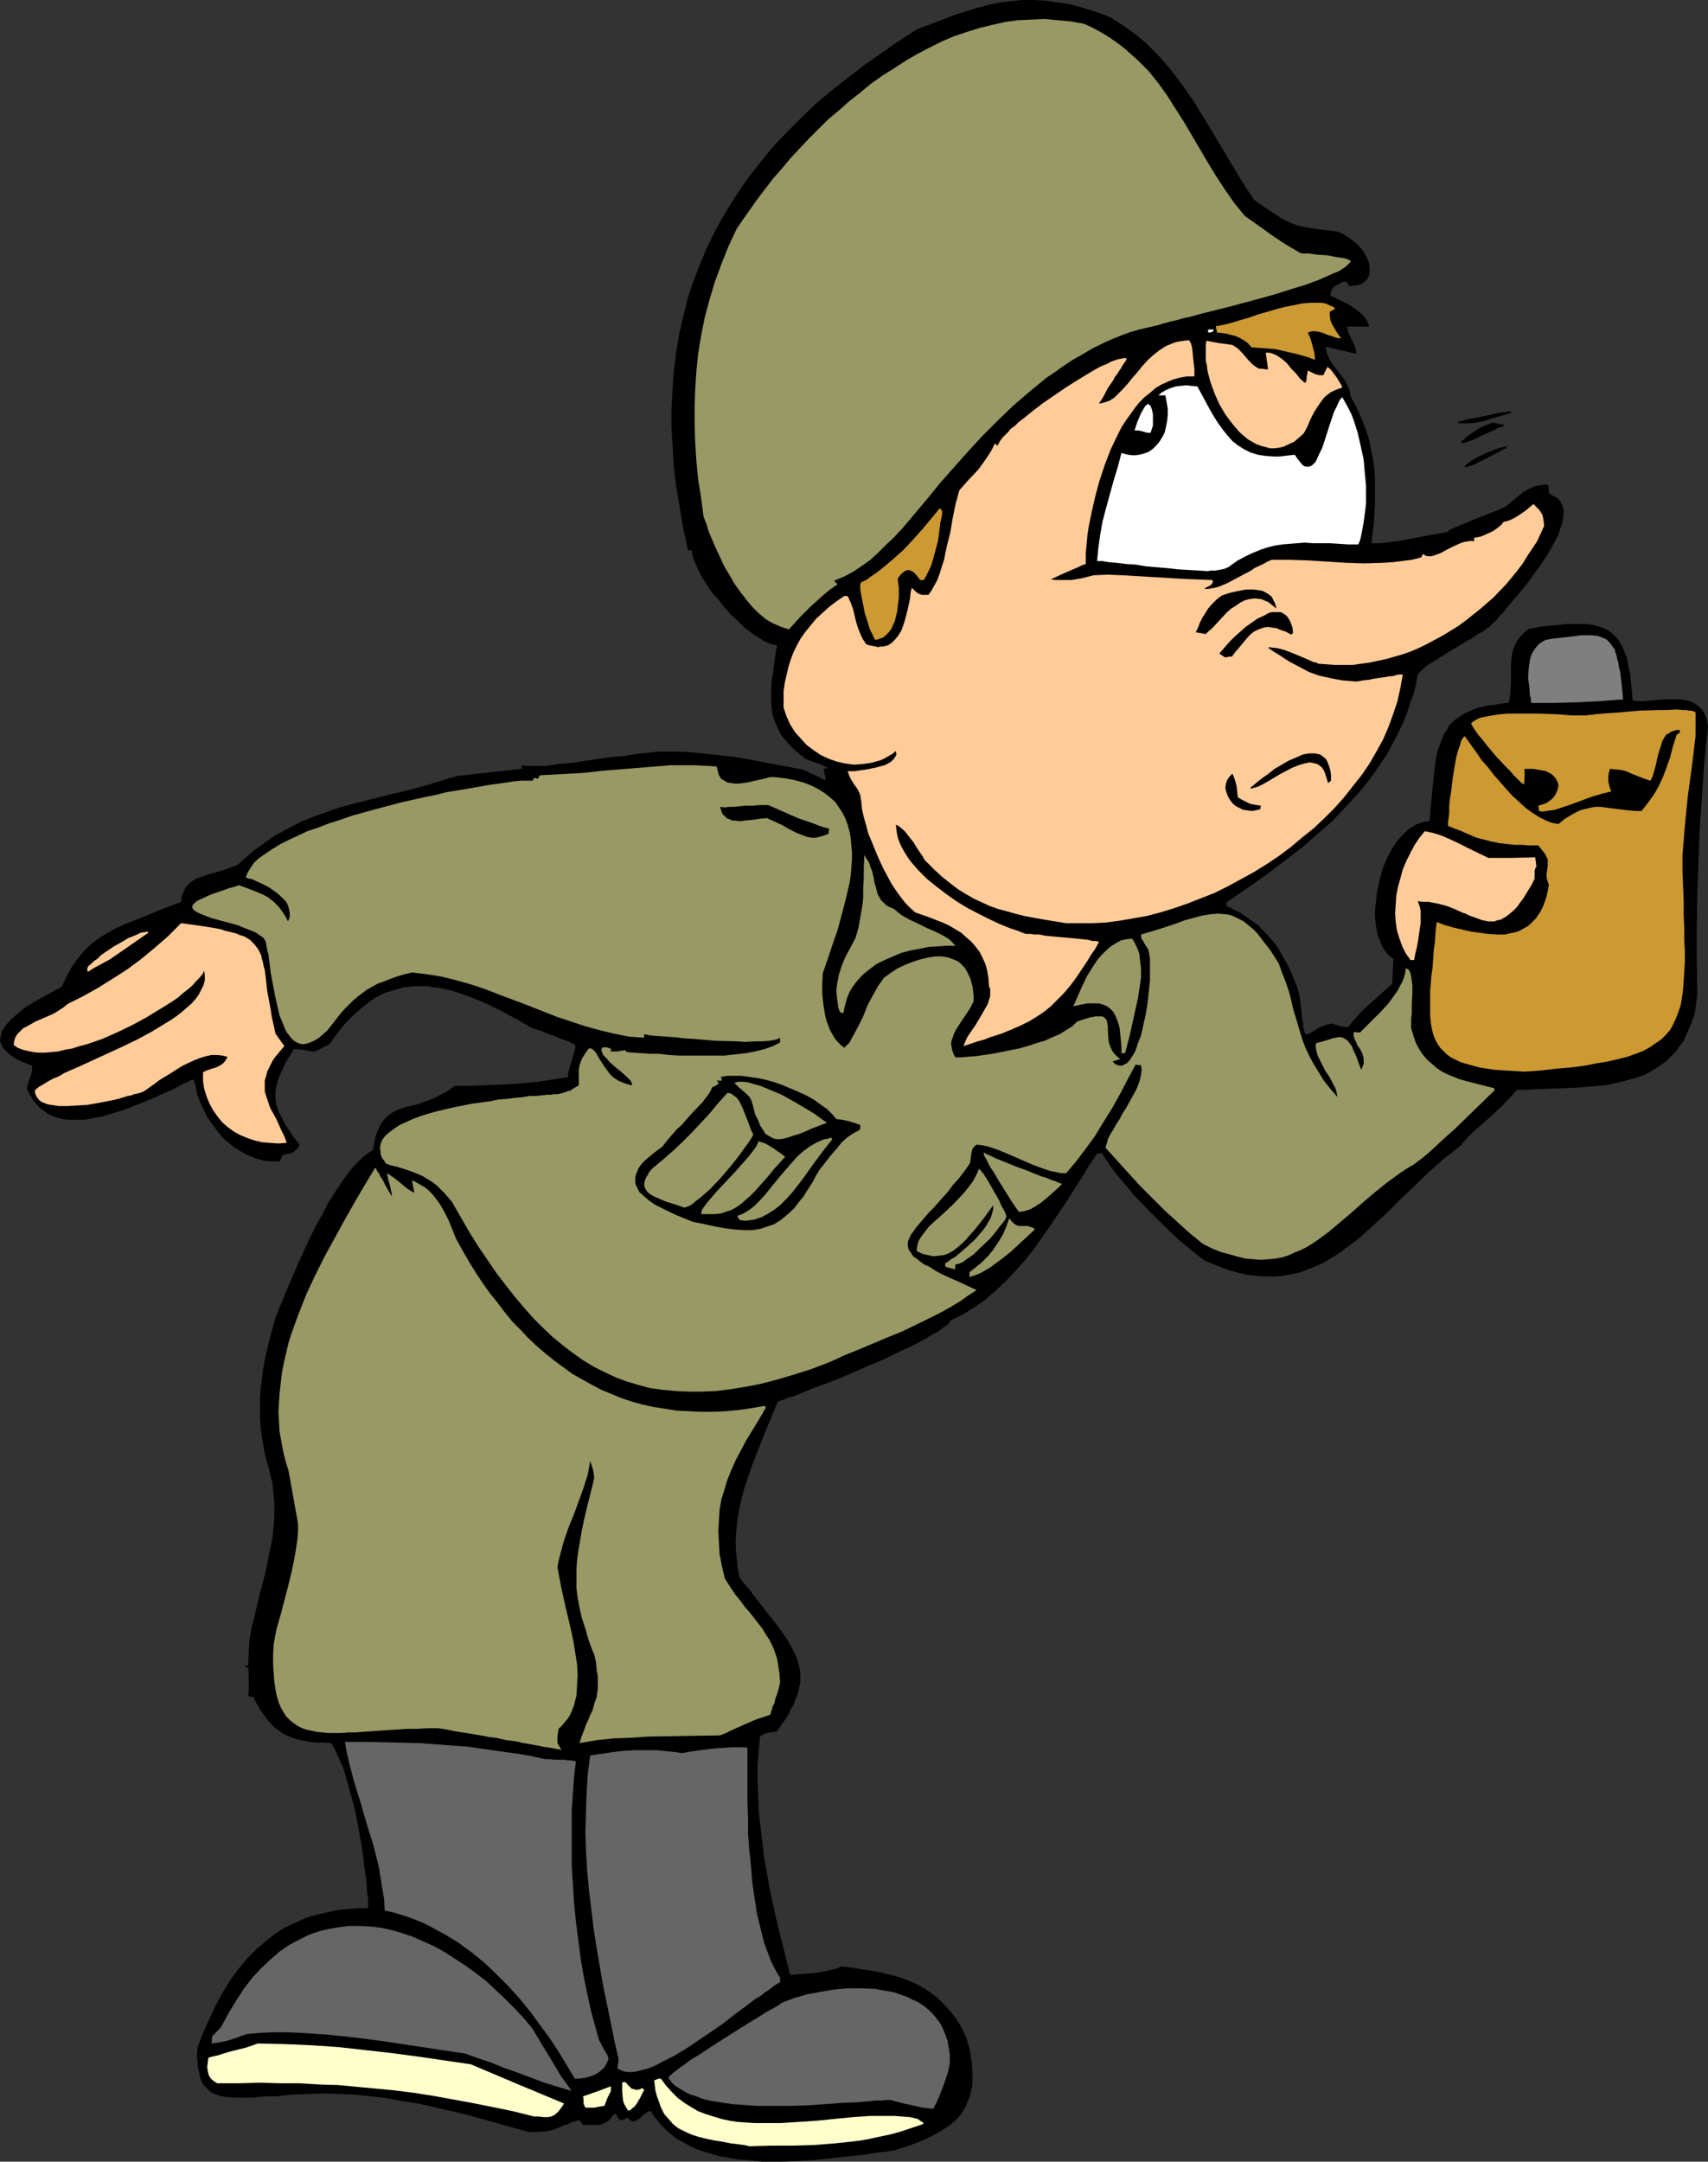 <?xml version="1.0" encoding="UTF-8" standalone="no"?>
<svg
   version="1.0"
   width="123.018mm"
   height="155.668mm"
   id="svg45"
   sodipodi:docname="Soldier Sniffing Canteen.wmf"
   xmlns:inkscape="http://www.inkscape.org/namespaces/inkscape"
   xmlns:sodipodi="http://sodipodi.sourceforge.net/DTD/sodipodi-0.dtd"
   xmlns="http://www.w3.org/2000/svg"
   xmlns:svg="http://www.w3.org/2000/svg">
  <rect width="100%" height="100%" fill="#333333" stroke="none"/>
  <sodipodi:namedview
     id="namedview45"
     pagecolor="#ffffff"
     bordercolor="#000000"
     borderopacity="0.25"
     inkscape:showpageshadow="2"
     inkscape:pageopacity="0.0"
     inkscape:pagecheckerboard="0"
     inkscape:deskcolor="#d1d1d1"
     inkscape:document-units="mm" />
  <defs
     id="defs1">
    <pattern
       id="WMFhbasepattern"
       patternUnits="userSpaceOnUse"
       width="6"
       height="6"
       x="0"
       y="0" />
  </defs>
  <path
     style="fill:#000000;fill-opacity:1;fill-rule:evenodd;stroke:none"
     d="m 464.95,197.788 -0.485,4.686 -0.485,4.686 -0.646,9.211 -0.646,9.211 -0.323,8.888 -0.323,8.888 -0.162,8.888 v 9.211 l 0.162,9.211 -0.323,2.424 -0.323,2.424 -0.646,2.101 -0.808,1.939 -0.808,1.939 -0.808,1.778 -1.131,1.454 -0.97,1.454 -1.293,1.293 -1.293,1.293 -1.293,0.97 -1.454,0.97 -1.616,0.97 -1.454,0.808 -1.778,0.646 -1.616,0.485 -1.778,0.485 -1.939,0.485 -3.717,0.808 -3.879,0.323 -4.04,0.323 -8.08,0.323 -8.08,0.323 -1.939,2.101 -1.939,2.101 -4.04,3.717 -4.04,3.555 -1.778,1.778 -1.616,1.939 -4.363,3.393 -4.04,3.555 -3.879,3.717 -3.879,3.717 -3.717,3.717 -3.879,3.555 -3.717,3.393 -1.939,1.454 -1.939,1.454 -1.939,1.454 -1.939,1.131 -2.101,1.293 -2.101,0.97 -2.101,0.808 -2.101,0.808 -2.263,0.485 -2.263,0.485 -2.424,0.162 h -2.424 l -2.586,-0.162 -2.586,-0.323 -2.747,-0.646 -2.747,-0.808 -2.909,-1.131 -3.071,-1.293 -1.778,-1.293 -1.778,-1.454 -1.939,-1.616 -1.939,-1.616 -3.879,-3.717 -3.879,-3.878 -3.879,-4.04 -1.616,-1.939 -1.778,-2.101 -1.616,-1.939 -1.454,-1.939 -1.293,-1.939 -1.131,-1.778 -0.808,0.162 h -0.485 l -2.101,3.07 -1.939,3.232 -4.202,6.625 -4.363,6.464 -2.263,3.232 -2.263,3.232 -2.424,3.07 -2.586,2.909 -2.747,2.909 -2.747,2.585 -2.747,2.424 -3.071,2.101 -3.071,1.939 -3.394,1.616 -0.323,0.646 -0.646,0.646 -0.808,0.485 -0.97,0.808 -0.97,0.646 -1.293,0.646 -1.293,0.808 -1.454,0.808 -1.454,0.808 -1.616,0.808 -3.555,1.616 -3.555,1.778 -3.879,1.616 -7.757,3.393 -3.717,1.454 -3.555,1.293 -1.616,0.646 -1.616,0.646 -1.454,0.646 -1.293,0.485 -1.293,0.323 -1.131,0.485 -0.97,0.323 -0.808,0.323 -2.424,5.817 -2.424,5.979 -2.263,5.817 -0.97,2.909 -0.97,2.909 -0.808,2.909 -0.646,3.07 -0.485,2.909 -0.323,3.07 -0.162,2.909 0.162,3.07 0.323,3.07 0.485,3.232 1.293,1.778 1.454,1.616 2.424,3.232 2.263,2.909 2.101,2.585 1.939,2.585 1.616,2.424 1.293,2.262 1.131,2.262 0.646,2.101 0.323,1.293 0.162,0.97 v 1.131 1.293 l -0.162,1.131 -0.323,1.293 -0.323,1.293 -0.485,1.131 -0.485,1.454 -0.808,1.293 -0.646,1.454 -0.97,1.454 -1.131,1.616 -1.131,1.616 h -0.808 l -0.808,0.162 h -0.485 l -0.485,0.162 -0.97,0.323 -0.97,0.646 -0.323,3.878 -0.323,4.04 v 4.201 l 0.162,4.04 0.162,4.201 0.485,4.201 0.485,4.04 0.485,4.363 0.808,4.201 0.646,4.04 1.778,8.08 0.97,4.04 0.97,3.878 0.97,3.878 0.97,3.717 h 1.293 l 0.808,-0.162 h 0.808 l 1.939,-0.162 2.101,-0.162 2.101,-0.323 1.939,-0.485 0.808,-0.162 0.808,-0.162 0.646,-0.323 0.485,-0.323 2.909,0.323 2.747,0.485 2.586,0.323 2.586,0.485 2.586,0.646 2.424,0.646 2.263,0.808 2.263,0.97 2.101,1.131 1.939,1.293 1.939,1.454 1.778,1.778 1.778,1.939 1.616,2.101 1.454,2.424 1.293,2.747 0.485,1.778 0.485,1.616 0.162,1.616 0.323,1.616 0.162,2.909 v 1.293 1.454 l -0.162,1.131 -0.323,1.293 -0.162,0.97 -0.485,1.131 -0.808,1.939 -1.131,1.939 -1.454,1.616 -1.778,1.454 -1.939,1.293 -2.263,1.293 -2.263,1.131 -2.747,1.131 -2.747,0.97 -3.071,0.97 -1.939,0.323 -1.939,0.162 -4.04,0.646 -4.363,0.485 -4.525,0.485 -4.687,0.485 -4.848,0.323 -4.848,0.162 h -4.848 l -4.687,-0.485 -2.263,-0.162 -2.263,-0.485 -2.263,-0.323 -2.101,-0.646 -2.101,-0.646 -2.101,-0.646 -1.939,-0.97 -1.778,-0.97 -1.778,-0.97 -1.616,-1.293 -1.616,-1.454 -1.293,-1.454 -1.293,-1.616 -1.293,-1.778 -0.808,0.485 -0.808,0.485 -0.808,0.808 -0.646,0.485 -0.808,0.485 -0.646,0.162 h -0.323 l -0.485,-0.162 -0.323,-0.323 -0.323,-0.485 -0.485,0.162 -0.323,0.162 -0.485,0.162 -0.485,0.162 h -0.485 l -0.646,-0.808 -0.323,-0.808 h -0.646 l -0.485,0.646 -0.485,0.646 -0.485,0.485 -0.485,0.323 -0.97,0.485 -0.97,0.323 h -0.97 -0.97 -1.293 -1.293 l -0.485,-0.646 -0.485,-0.646 -1.293,0.323 -0.97,0.323 -0.97,0.485 -0.808,0.162 -1.293,0.646 -1.293,0.485 -1.131,0.323 -0.646,0.162 -0.808,0.162 h -0.808 l -1.131,0.162 h -2.586 l -8.727,-2.424 -8.727,-2.424 -8.404,-1.939 -4.363,-0.97 -4.202,-0.646 -4.202,-0.808 -4.202,-0.485 -4.363,-0.485 -4.202,-0.162 -4.363,-0.162 -4.363,0.162 -4.525,0.162 -4.363,0.485 H 72.401 l -2.263,0.162 -1.131,0.162 h -1.131 -2.101 -1.939 l -1.778,-0.162 -1.616,-0.162 -1.454,-0.485 -1.293,-0.485 -1.131,-0.97 -0.97,-0.97 -0.485,-0.646 -0.323,-0.808 -0.323,-0.808 -0.162,-0.808 -0.162,-0.97 -0.323,-1.131 v -1.131 l -0.162,-1.293 v -1.454 l 0.162,-1.454 1.454,-3.878 1.778,-3.878 1.616,-3.555 1.939,-3.555 2.101,-3.393 2.263,-3.07 2.424,-2.909 2.747,-2.747 2.909,-2.424 1.454,-1.131 1.616,-1.131 1.616,-0.97 1.778,-0.808 1.778,-0.808 1.778,-0.808 1.778,-0.646 2.101,-0.485 2.101,-0.485 1.939,-0.485 2.263,-0.323 2.263,-0.162 2.263,-0.162 h 2.424 v -2.424 l -0.323,-2.585 -0.162,-2.909 -0.485,-2.909 -0.323,-3.07 -0.485,-3.232 -1.131,-6.302 -0.646,-3.232 -0.808,-3.07 -0.808,-2.909 -0.808,-2.909 -0.808,-2.747 -1.131,-2.424 -0.97,-2.262 -1.131,-1.939 -2.101,-0.162 h -1.939 l -1.778,-0.162 -1.616,-0.323 -1.616,-0.323 -1.454,-0.485 -1.293,-0.485 -1.293,-0.646 -1.131,-0.808 -1.131,-0.808 -1.131,-1.131 -0.97,-1.131 -0.97,-1.293 -0.97,-1.454 -0.97,-1.616 -0.808,-1.778 h -0.808 l -0.646,-0.323 0.162,-1.616 v -1.778 -2.101 l -0.162,-2.101 -0.646,-0.162 -0.323,-0.162 0.162,-0.162 h 0.162 l 0.646,-0.162 0.162,-3.393 0.162,-3.232 0.485,-3.07 0.808,-3.232 1.454,-6.14 1.616,-6.14 0.646,-3.232 0.646,-3.07 0.646,-3.232 0.323,-3.07 0.162,-3.232 v -3.393 l -0.323,-3.393 -0.162,-1.778 -0.485,-1.778 -0.646,-2.747 -0.808,-2.747 -0.485,-2.585 -0.485,-2.747 -0.323,-2.585 -0.162,-2.585 v -2.585 -2.585 l 0.162,-2.585 0.323,-2.747 0.323,-2.585 0.485,-2.747 0.646,-2.747 0.646,-2.747 0.808,-2.909 0.808,-3.07 0.485,-0.97 0.323,-1.131 0.485,-1.131 0.646,-1.293 0.485,-1.454 0.646,-1.454 1.293,-3.07 1.454,-3.393 1.616,-3.555 1.616,-3.555 1.778,-3.555 1.939,-3.555 1.778,-3.393 2.101,-3.232 1.939,-2.909 1.939,-2.585 0.97,-1.131 1.131,-1.131 0.97,-0.97 0.97,-0.808 0.97,-0.646 0.97,-0.646 0.323,-1.293 0.162,-1.293 0.323,-1.293 0.323,-0.97 0.485,-0.97 0.323,-0.808 0.485,-0.808 0.485,-0.646 0.97,-1.131 1.131,-0.808 1.454,-0.808 1.293,-0.485 1.454,-0.485 1.616,-0.323 1.778,-0.485 1.778,-0.646 1.778,-0.646 1.939,-0.97 2.101,-1.131 0.97,-0.646 1.131,-0.808 h 3.879 l 3.717,-0.162 7.596,-0.323 3.717,-0.323 3.879,-0.323 4.04,-0.646 4.04,-0.646 v -1.131 l 0.323,-1.131 1.293,-4.363 0.323,-1.131 v -0.97 l -0.162,-0.162 -0.485,-0.162 -0.485,-0.323 -0.808,-0.323 -0.808,-0.323 -0.97,-0.323 -1.939,-0.808 -1.939,-0.646 -1.778,-0.808 -0.808,-0.162 -0.646,-0.323 -0.485,-0.162 h -0.323 l -4.202,-2.424 -4.202,-2.262 -3.879,-1.939 -3.879,-1.616 -1.778,-0.646 -3.717,-1.293 -3.555,-0.808 -1.616,-0.162 -1.778,-0.323 h -1.616 -1.778 l -1.616,0.162 -1.616,0.162 -1.616,0.485 -1.616,0.485 -1.616,0.485 -1.616,0.808 -1.454,0.808 -1.616,1.131 -1.454,1.131 -1.454,1.293 -1.616,1.454 -1.616,1.616 -1.454,1.778 -1.454,1.939 -1.454,2.101 -1.131,0.485 -0.808,0.485 -0.646,0.323 -0.646,0.323 -0.485,0.162 -0.323,0.162 h -0.808 l -0.808,-0.162 -0.808,-0.162 -0.646,-0.162 H 81.936 l -0.97,-0.162 h -0.97 l -1.293,2.101 -1.131,1.939 -0.808,1.778 -0.808,1.778 -0.485,1.454 -0.323,1.454 -0.162,1.454 v 1.454 l 0.162,1.454 0.485,1.454 0.485,1.293 0.808,1.454 0.808,1.616 1.131,1.616 1.131,1.778 1.454,1.778 v 0.485 l -0.162,0.323 -0.485,0.646 -0.646,0.485 -0.646,0.485 -0.808,0.162 -0.808,0.162 -0.485,0.162 h -0.485 l -0.323,0.97 -0.485,0.808 h -2.263 l -2.101,-0.162 -2.101,-0.646 -2.101,-0.808 -1.778,-0.97 -1.939,-1.131 -1.616,-1.293 -1.616,-1.454 -1.454,-1.778 -1.293,-1.778 -1.293,-1.778 -0.97,-1.939 -0.97,-2.101 -0.808,-1.939 -0.485,-2.262 -0.485,-1.939 -0.485,-0.323 -1.131,0.646 -1.293,0.485 -2.586,1.454 -1.454,0.646 -1.454,0.646 -3.232,1.454 -3.232,1.293 -3.232,1.293 -3.394,1.131 -3.232,0.97 -3.394,0.646 -1.616,0.323 h -1.454 -1.616 -1.454 l -1.454,-0.162 -1.293,-0.323 -1.454,-0.485 -1.293,-0.646 -1.131,-0.808 -1.131,-0.808 -0.97,-1.131 -0.97,-1.131 -0.808,-1.454 -0.808,-1.454 0.162,-0.808 0.485,-1.616 0.323,-0.808 0.485,-1.616 v -0.808 -0.646 L 7.111,289.41 5.495,288.763 4.202,288.117 3.071,287.309 2.263,286.663 1.454,285.855 0.808,285.208 0.485,284.4 0.162,283.754 0,282.946 l 0.162,-0.646 0.162,-0.808 0.162,-0.808 0.485,-0.646 0.485,-0.808 0.485,-0.646 1.454,-1.454 1.616,-1.454 1.778,-1.454 2.101,-1.293 4.04,-2.262 2.101,-1.131 1.778,-0.97 1.293,-2.747 1.293,-2.424 1.454,-2.101 1.454,-1.778 1.616,-1.778 1.778,-1.454 1.778,-1.293 1.939,-1.131 1.939,-1.131 2.101,-0.97 2.424,-0.97 2.424,-0.97 2.424,-0.97 2.747,-1.131 2.747,-1.131 1.454,-0.485 1.616,-0.646 0.162,-1.454 0.485,-1.131 0.485,-1.131 0.646,-0.808 0.808,-0.808 0.808,-0.485 0.97,-0.646 1.131,-0.323 2.263,-0.808 2.424,-0.646 2.586,-0.808 2.586,-0.97 1.616,-1.454 1.616,-1.454 1.778,-1.454 1.616,-1.131 3.394,-2.424 3.555,-1.939 3.394,-1.778 3.555,-1.454 3.555,-1.293 3.717,-1.293 3.555,-0.97 3.879,-0.97 3.879,-0.97 3.879,-0.97 4.04,-0.97 4.202,-1.131 4.202,-1.293 4.363,-1.293 8.727,-0.97 8.889,-0.97 v -0.97 l 1.454,0.162 h 1.616 3.394 l 3.394,-0.485 3.717,-0.323 7.434,-1.131 3.555,-0.485 3.555,-0.323 2.909,-0.485 3.071,-0.323 2.909,-0.323 h 3.071 2.909 l 3.071,0.162 5.98,0.646 6.141,0.646 6.141,1.131 11.959,2.262 1.293,0.485 1.131,0.646 0.97,0.323 0.808,0.485 0.808,0.323 0.162,0.162 0.323,0.162 0.485,0.162 h 0.485 l -0.646,-2.909 h 0.323 l 0.646,-0.323 -0.162,-0.162 h -0.162 l -0.808,-0.485 -0.808,-0.323 -1.939,-0.646 -0.808,-0.323 -0.808,-0.323 h -0.162 l -0.162,-0.162 -2.101,-1.616 -1.778,-1.616 -1.454,-1.616 -1.293,-1.616 -0.97,-1.778 -0.646,-1.616 -0.646,-1.778 -0.323,-1.778 -0.162,-1.778 v -1.939 -1.939 l 0.162,-2.262 0.162,-0.97 0.162,-1.131 0.323,-2.424 0.323,-2.424 0.485,-2.585 -0.808,-0.162 -0.808,-0.162 -0.808,-0.323 -0.808,-0.323 -1.778,-1.131 -1.778,-1.131 -1.939,-1.454 -1.778,-1.778 -1.939,-1.778 -1.778,-1.939 -1.616,-2.101 -1.778,-1.939 -1.454,-2.101 -1.293,-2.101 -1.131,-2.101 -0.808,-1.939 -0.646,-1.616 -0.162,-0.97 -0.162,-0.808 h -0.97 l -1.293,-5.817 -0.97,-5.817 -0.97,-5.656 -0.646,-5.494 -0.323,-5.494 -0.323,-5.333 v -5.171 l 0.323,-5.171 0.323,-5.009 0.646,-5.009 0.808,-4.848 1.131,-4.848 1.131,-4.686 1.454,-4.525 1.778,-4.525 1.778,-4.363 2.101,-4.363 2.263,-4.201 2.586,-4.201 2.586,-4.04 2.909,-4.04 3.071,-3.878 3.232,-3.878 3.555,-3.717 3.717,-3.717 3.879,-3.717 4.202,-3.555 4.363,-3.393 4.363,-3.393 4.848,-3.393 4.848,-3.393 5.01,-3.232 3.555,-1.293 3.394,-1.293 3.232,-1.293 3.232,-0.97 3.071,-0.97 3.071,-0.808 3.071,-0.646 2.909,-0.323 L 278.292,0 h 3.071 l 3.232,0.162 3.232,0.485 3.394,0.485 3.555,0.97 3.555,1.131 1.939,0.646 1.939,0.808 1.778,1.131 1.778,1.131 3.394,2.424 3.071,2.585 2.747,2.747 2.586,2.909 2.586,3.232 2.263,3.07 2.263,3.232 2.101,3.393 2.101,3.393 4.04,6.787 4.04,6.787 2.101,3.393 2.263,3.393 1.778,1.293 1.616,1.131 1.454,0.97 1.293,0.808 1.131,0.808 0.97,0.485 2.101,0.97 1.131,0.485 1.131,0.323 1.131,0.162 1.293,0.323 1.616,0.162 1.778,0.323 1.939,0.162 2.424,0.323 1.454,0.646 1.454,0.97 1.454,0.97 1.131,0.97 1.131,1.293 0.808,1.131 0.646,1.293 0.485,1.293 0.162,1.293 v 1.131 l -0.162,0.97 -0.485,0.97 -0.808,0.808 -0.485,0.323 -0.485,0.323 -0.646,0.162 -0.808,0.162 h -0.646 l -0.97,0.162 -0.97,-1.293 -0.97,0.162 -0.808,0.485 -0.646,0.323 -0.808,0.485 -0.485,0.646 -0.323,0.485 -0.162,0.808 v 0.485 l 1.454,0.646 3.232,1.616 1.616,0.97 1.454,1.131 1.293,1.131 0.485,0.646 0.485,0.808 0.323,0.646 0.162,0.808 h -5.98 l 0.162,0.808 0.162,0.808 0.808,1.616 0.97,2.101 0.323,1.131 0.162,0.97 -8.404,-1.939 0.162,0.97 0.162,0.808 0.323,0.808 0.323,0.808 0.97,1.454 2.263,2.909 1.293,1.778 0.323,0.808 0.485,0.97 0.323,1.131 0.162,1.131 1.454,2.585 1.131,2.424 0.97,2.424 0.97,2.585 0.646,2.424 0.485,2.424 0.485,2.424 0.323,2.424 0.162,2.424 v 2.424 2.424 2.585 l -0.323,5.009 -0.646,5.332 h 2.424 l 2.586,-0.323 2.586,-0.323 2.586,-0.485 5.172,-0.97 5.333,-0.97 0.162,-0.162 0.323,-0.323 0.646,-0.323 0.97,-0.485 0.97,-0.323 1.131,-0.485 2.586,-1.131 5.333,-2.101 1.293,-0.485 1.131,-0.485 0.97,-0.485 0.808,-0.485 0.97,-0.808 1.131,-0.97 1.131,-0.97 1.293,-0.97 1.454,-0.808 1.454,-0.646 1.778,-0.323 0.808,-0.162 h 0.97 l 0.323,1.293 v 0.646 l 0.162,0.646 1.293,0.646 0.808,0.485 0.808,0.808 0.485,0.97 0.323,0.97 0.162,1.131 -0.162,1.131 -0.162,1.293 -0.323,1.131 -0.485,1.454 -0.485,1.454 -0.808,1.454 -0.808,1.454 -0.808,1.454 -1.939,3.07 -2.263,3.07 -2.101,2.909 -2.263,2.747 -2.101,2.424 -0.97,1.131 -0.808,1.131 -0.97,0.808 -0.646,0.97 -0.646,0.646 -0.646,0.485 -0.323,0.485 -0.323,0.323 -0.97,0.646 -0.97,0.808 -1.454,0.646 -1.293,0.97 -3.071,1.778 -3.232,1.939 -3.071,1.939 -1.293,0.808 -1.293,0.808 -1.131,0.808 -0.808,0.808 -0.646,0.646 -0.485,0.485 -0.485,2.747 -0.646,2.585 -0.97,2.585 -0.808,2.585 -0.97,2.424 -1.131,2.424 -2.424,4.686 -1.293,2.262 -1.454,2.101 -2.909,4.201 -3.232,3.878 -3.555,3.878 -3.555,3.717 -3.879,3.393 -3.879,3.393 -4.202,3.232 -4.04,3.07 -4.202,3.07 -8.404,5.817 v 0.97 l 1.939,0.97 1.939,0.97 1.616,1.131 1.616,1.131 1.616,1.131 1.293,1.454 1.293,1.293 1.293,1.454 1.131,1.454 0.97,1.616 0.97,1.778 0.97,1.616 0.808,1.778 0.808,1.939 0.808,1.939 0.646,2.101 0.323,1.778 0.162,1.454 0.162,1.454 0.162,1.131 v 0.97 l 0.162,0.808 0.162,0.646 v 0.646 l 0.162,0.808 0.162,0.646 0.323,0.808 h 0.646 l 0.646,-0.323 0.808,-0.485 0.808,-0.485 0.808,-0.485 1.131,-0.485 0.97,-0.323 1.293,-0.323 0.97,0.323 0.808,0.162 0.485,0.323 h 0.485 l 0.808,0.162 h 0.97 l 1.131,-1.454 1.293,-1.454 1.454,-1.616 1.616,-1.454 3.232,-2.909 3.232,-2.909 0.162,-3.232 0.162,-3.555 -0.97,-0.646 -0.808,-0.808 -0.646,-0.97 -0.646,-0.97 -0.485,-1.293 -0.485,-1.131 -0.323,-1.293 -0.323,-1.454 -0.162,-1.454 -0.162,-1.454 v -1.454 l 0.162,-1.616 0.323,-3.232 0.646,-3.07 0.808,-3.232 1.131,-2.909 1.454,-2.747 0.808,-1.293 0.808,-1.131 0.97,-1.131 0.97,-0.97 0.97,-0.97 0.97,-0.646 1.131,-0.646 1.293,-0.485 1.131,-0.323 1.293,-0.162 0.323,-3.717 0.323,-3.555 0.323,-3.232 0.323,-3.07 0.323,-2.747 0.485,-2.585 0.808,-2.262 0.808,-2.101 1.131,-1.778 0.485,-0.97 0.808,-0.808 0.646,-0.646 0.97,-0.646 0.97,-0.646 0.97,-0.646 1.131,-0.485 1.131,-0.485 1.293,-0.485 1.454,-0.323 1.454,-0.323 1.778,-0.162 1.616,-0.323 1.939,-0.162 0.323,-1.293 0.162,-1.454 0.162,-2.585 v -2.747 -2.585 l 0.162,-1.454 0.162,-1.293 0.323,-1.131 0.485,-1.293 0.646,-1.131 0.808,-1.131 1.131,-1.131 1.293,-0.97 1.939,-0.323 1.778,-0.323 1.778,-0.162 1.616,-0.162 1.616,-0.162 1.454,-0.162 h 1.454 2.586 1.293 l 2.101,0.323 2.101,0.646 0.808,0.323 0.97,0.485 0.646,0.485 0.808,0.646 0.646,0.646 0.646,0.808 0.485,0.808 0.646,0.97 0.323,0.97 0.485,1.131 0.485,1.293 0.162,1.293 0.323,1.454 0.323,1.454 0.162,1.616 0.162,1.778 0.162,1.778 0.162,1.939 1.454,0.162 h 1.616 l 3.232,-0.323 3.232,-0.162 h 1.616 1.454 l 1.454,0.162 1.454,0.323 1.131,0.485 1.131,0.808 0.97,0.808 0.485,0.646 0.323,0.646 0.323,0.808 0.323,0.808 0.162,0.97 z"
     id="path1" />
  <path
     style="fill:#cc9932;fill-opacity:1;fill-rule:evenodd;stroke:none"
     d="m 461.557,200.373 -0.97,8.08 -1.131,8.241 -0.808,8.08 -0.646,7.918 v 4.525 l 0.162,4.04 0.162,4.04 v 3.717 l 0.162,3.393 v 3.393 l 0.162,3.07 v 2.909 l -0.162,2.747 -0.162,2.424 -0.162,2.424 -0.323,2.262 -0.323,1.939 -0.646,1.939 -0.646,1.616 -0.808,1.778 -0.808,1.454 -1.131,1.293 -1.293,1.293 -1.454,0.97 -1.616,1.131 -1.778,0.97 -2.101,0.808 -2.263,0.808 -2.586,0.646 -2.747,0.646 -3.071,0.485 -3.232,0.646 -3.717,0.485 -3.879,0.323 -4.202,0.485 -4.525,0.323 -2.747,-0.162 -2.747,-0.162 -2.424,-0.162 -2.263,-0.323 -2.101,-0.323 -1.778,-0.485 -1.778,-0.485 -1.616,-0.485 -1.293,-0.646 -1.293,-0.646 -1.131,-0.808 -0.808,-0.808 -0.97,-0.97 -0.646,-0.97 -0.646,-1.131 -0.485,-1.131 -0.323,-1.131 -0.323,-1.454 -0.162,-1.293 -0.162,-1.616 v -1.454 -3.555 -1.778 l 0.162,-1.939 0.162,-2.101 0.323,-2.262 0.162,-2.262 0.162,-2.424 0.323,-2.424 0.162,-2.585 0.323,-2.747 2.101,0.808 2.263,0.646 4.848,1.131 2.424,0.323 2.263,0.323 2.424,0.162 h 2.263 l 2.101,-0.485 0.97,-0.162 1.131,-0.485 0.808,-0.485 0.97,-0.485 0.808,-0.646 0.808,-0.808 0.808,-0.808 0.646,-0.97 0.646,-0.97 0.646,-1.293 0.485,-1.293 0.485,-1.454 0.323,-1.454 0.323,-1.778 -0.323,-0.808 -0.162,-0.646 -0.162,-0.646 v -0.646 l 0.162,-1.293 0.162,-0.97 v -1.293 -0.646 l -0.323,-0.485 -0.323,-0.808 -0.485,-0.646 -0.646,-0.808 -0.808,-0.97 h -2.424 l -1.939,-0.162 h -1.939 l -1.616,-0.162 -1.454,-0.162 -1.293,-0.162 -2.424,-0.485 -2.424,-0.646 -1.293,-0.323 -1.131,-0.485 -1.454,-0.646 -0.808,-0.323 -0.646,-0.323 -1.778,-0.646 -1.939,-0.808 v -0.97 l 0.162,-1.131 0.162,-1.454 v -1.778 l 0.162,-1.778 0.323,-1.939 0.485,-4.04 0.646,-3.878 0.323,-1.778 0.485,-1.778 0.485,-1.293 0.323,-1.293 0.485,-0.808 0.323,-0.323 0.162,-0.162 0.97,1.293 1.131,1.616 1.293,1.778 1.293,1.939 1.616,1.778 1.616,2.101 3.394,3.878 1.616,1.778 1.939,1.778 1.778,1.616 1.778,1.293 1.778,1.131 1.939,0.97 1.616,0.646 1.778,0.323 1.778,-1.454 1.616,-0.97 1.454,-0.808 1.454,-0.646 1.454,-0.323 1.293,-0.323 1.131,-0.162 h 1.293 l 2.424,0.323 2.586,0.323 1.293,0.162 1.454,0.162 1.616,0.162 h 1.778 l 1.778,-2.262 1.616,-2.262 1.293,-2.262 1.131,-2.424 0.97,-2.585 0.97,-2.747 0.808,-3.07 0.97,-3.07 0.323,-0.323 0.646,-0.323 -0.162,-0.323 v -0.485 l -1.131,0.162 -0.97,0.323 -0.808,0.485 -0.808,0.485 -0.485,0.808 -0.485,0.808 -0.323,1.131 -0.323,0.97 -0.646,2.262 -0.485,2.262 -0.646,2.262 -0.323,0.97 -0.485,0.97 -1.454,-0.485 -1.293,-0.485 -2.424,-0.97 -1.454,-0.646 -1.293,-0.323 -1.454,-0.162 -1.616,-0.162 -0.323,0.97 -0.162,0.97 v 0.808 0.646 l 0.323,1.454 0.485,1.293 -2.586,0.646 -2.747,0.808 -2.586,0.97 -2.586,0.97 -2.424,0.808 -2.424,0.808 -1.131,0.162 -1.131,0.162 -0.97,0.162 -1.131,-0.162 v -0.646 l -0.162,-0.808 1.131,-0.323 0.97,-0.323 0.97,-0.646 0.808,-0.646 0.646,-0.808 0.485,-0.97 0.323,-0.808 0.162,-0.97 -0.162,-0.808 -0.485,-0.97 -0.646,-0.808 -0.808,-0.646 -0.646,-0.323 -0.646,-0.323 -0.808,-0.162 -0.808,-0.162 -0.97,-0.162 -0.97,-0.162 h -2.263 v 2.262 l -0.162,1.939 h -0.162 l -0.162,-0.162 -0.646,-0.485 -0.808,-0.808 -0.97,-0.97 -0.97,-1.131 -1.293,-1.293 -2.586,-2.747 -2.424,-2.909 -1.131,-1.454 -1.131,-1.293 -0.808,-1.131 -0.646,-0.97 -0.485,-0.808 -0.162,-0.485 1.131,-0.808 1.293,-0.646 1.616,-0.323 1.778,-0.323 2.101,-0.323 2.101,-0.162 h 4.363 4.525 l 4.363,0.162 2.101,0.162 1.939,0.162 h 1.616 1.454 0.323 0.323 0.485 l 0.646,-0.162 h 0.808 l 0.808,-0.162 1.939,-0.162 2.263,-0.162 2.424,-0.162 5.333,-0.485 5.172,-0.162 h 2.586 l 2.263,-0.162 1.939,0.162 h 0.808 l 0.808,0.162 h 0.646 l 0.485,0.162 0.485,0.162 0.162,0.162 z"
     id="path2" />
  <path
     style="fill:#7f7f7f;fill-opacity:1;fill-rule:evenodd;stroke:none"
     d="m 441.84,190.354 -6.464,0.485 -6.303,0.323 -6.303,0.162 h -2.909 -3.071 v -0.97 l -0.323,-1.131 -0.162,-2.262 -0.323,-2.424 0.162,-2.585 0.162,-1.131 0.162,-1.131 0.323,-1.293 0.485,-0.97 0.646,-0.97 0.808,-0.97 0.808,-0.646 1.131,-0.646 1.616,-0.323 1.454,-0.162 1.454,-0.162 1.454,-0.162 1.293,-0.162 1.293,-0.162 1.131,-0.162 h 0.97 1.939 l 1.616,0.162 1.293,0.485 1.131,0.485 0.97,0.97 0.808,1.131 0.485,0.646 0.162,0.808 0.323,0.808 0.162,0.97 0.323,0.97 0.162,1.293 0.323,1.131 0.162,1.293 0.162,1.454 0.162,1.454 0.162,1.616 z"
     id="path3" />
  <path
     style="fill:#ffcc99;fill-opacity:1;fill-rule:evenodd;stroke:none"
     d="m 420.346,143.17 -0.97,2.101 -0.97,2.101 -1.293,1.939 -1.293,1.939 -1.293,2.101 -1.454,1.939 -1.454,1.778 -1.616,1.939 -3.394,3.555 -3.717,3.232 -3.879,3.07 -1.939,1.454 -2.101,1.293 -2.101,1.293 -2.101,1.131 -2.101,1.131 -2.263,1.131 -2.263,0.97 -2.263,0.808 -2.263,0.646 -2.263,0.646 -4.525,0.97 -2.424,0.323 -2.263,0.323 h -2.263 -2.424 l -2.263,-0.162 -2.263,-0.162 -0.646,-0.323 -0.808,-0.162 -1.778,-0.808 -1.939,-0.808 -1.939,-0.808 -2.101,-0.808 -1.778,-0.485 -0.97,-0.162 h -0.646 l -0.646,-0.162 -0.485,0.162 1.616,1.131 1.616,0.97 1.454,0.97 1.293,0.808 2.747,1.454 2.424,1.293 2.747,0.97 1.454,0.323 1.454,0.323 1.616,0.323 1.778,0.323 1.939,0.162 1.939,0.162 1.778,-0.323 1.616,-0.162 1.454,-0.323 1.131,-0.162 1.131,-0.162 1.131,-0.162 0.808,-0.162 h 0.646 l 0.646,-0.162 0.485,-0.162 0.97,-0.162 h 0.485 0.323 l -0.646,3.555 -0.808,3.717 -1.131,3.393 -1.293,3.555 -1.454,3.393 -1.778,3.232 -1.939,3.393 -2.101,3.07 -2.424,3.07 -2.424,3.07 -2.586,2.909 -2.747,2.747 -2.909,2.747 -3.232,2.585 -3.071,2.585 -3.232,2.424 -3.394,2.262 -3.394,2.101 -3.555,1.939 -3.555,1.939 -3.555,1.778 -3.717,1.454 -3.717,1.454 -3.717,1.293 -3.717,1.131 -3.717,0.97 -3.717,0.646 -3.717,0.646 -3.717,0.485 -3.555,0.162 h -3.555 -3.555 l -3.071,-0.485 -2.909,-0.485 -2.747,-0.485 -2.586,-0.485 -2.586,-0.646 -2.263,-0.646 -2.424,-0.646 -2.263,-0.808 -2.101,-0.97 -2.101,-0.97 -2.263,-1.293 -2.101,-1.293 -2.101,-1.616 -2.263,-1.778 -2.101,-1.939 -2.263,-2.262 -0.323,-0.323 -0.323,-0.485 -0.323,-0.646 -0.485,-0.646 -0.97,-1.454 -0.97,-1.616 -1.293,-1.616 -1.131,-1.454 -1.293,-1.131 -0.485,-0.323 -0.646,-0.323 0.162,1.293 0.162,1.293 0.323,1.293 0.485,1.293 0.646,1.293 0.646,1.131 0.808,1.293 0.808,1.131 2.101,2.424 2.263,2.262 2.586,2.101 2.747,2.101 2.747,1.939 2.909,1.778 3.071,1.616 2.909,1.454 2.747,1.293 2.747,1.131 2.424,0.808 1.131,0.485 0.97,0.323 h 0.323 0.162 0.808 l 0.97,0.162 h 1.454 l 1.454,0.323 1.616,0.162 7.111,0.646 1.616,0.162 1.454,0.162 1.131,0.323 h 0.97 l 0.646,0.162 h 0.162 v 0.162 l -0.97,1.778 -1.131,1.616 -0.97,1.616 -0.97,1.454 -0.97,1.454 -0.97,1.454 -1.778,2.424 -1.778,2.101 -1.778,1.778 -1.778,1.778 -1.778,1.454 -1.939,1.293 -2.101,1.293 -2.263,1.131 -2.586,1.131 -2.747,1.131 -3.071,0.97 -1.616,0.646 -1.778,0.485 -1.939,0.646 -1.939,0.646 0.323,-0.808 0.323,-0.808 0.485,-0.97 0.646,-0.97 1.454,-2.101 1.454,-2.424 1.293,-2.262 0.646,-1.131 0.323,-1.131 0.323,-0.97 v -0.97 -0.97 l -0.323,-0.808 -0.162,-2.262 -0.323,-1.939 -0.485,-1.778 -0.808,-1.778 -0.808,-1.616 -1.131,-1.454 -1.131,-1.293 -1.293,-1.131 -1.454,-1.293 -1.616,-0.97 -1.616,-0.97 -1.778,-0.808 -3.717,-1.454 -3.717,-1.293 -1.293,-1.131 -1.293,-1.293 -1.293,-1.616 -1.293,-1.778 -1.293,-1.939 -1.131,-2.101 -1.131,-2.101 -1.131,-2.424 -0.97,-2.262 -0.97,-2.424 -0.97,-2.262 -0.646,-2.424 -0.646,-2.262 -0.485,-2.101 -0.162,-1.939 -0.323,-1.939 -0.323,-0.808 -0.323,-0.646 -1.131,-1.616 -0.97,-1.616 -0.323,-0.808 -0.323,-0.97 h 0.485 0.646 0.808 l 0.97,-0.162 1.131,-0.162 1.131,-0.162 2.424,-0.485 1.131,-0.323 1.293,-0.323 0.97,-0.485 0.808,-0.485 0.646,-0.646 0.485,-0.646 0.323,-0.646 -0.162,-0.97 -0.97,0.808 -1.131,0.646 -1.131,0.646 -1.131,0.485 -2.424,0.646 -2.263,0.323 -2.424,0.162 -2.263,-0.323 -2.263,-0.485 -2.263,-0.808 -2.101,-0.97 -1.939,-1.293 -1.939,-1.454 -1.616,-1.778 -1.616,-1.778 -1.293,-2.101 -0.97,-2.101 -0.808,-2.424 v -2.262 -2.262 l 0.323,-2.262 0.485,-2.101 0.485,-2.101 0.646,-2.101 0.808,-2.101 0.97,-1.939 0.97,-1.778 1.293,-1.778 1.454,-1.778 1.454,-1.778 1.778,-1.616 1.778,-1.616 1.939,-1.454 2.101,-1.454 h 0.97 l 0.808,1.778 0.646,1.778 0.808,3.393 0.485,1.616 0.646,1.616 0.646,1.454 0.97,1.454 0.808,0.323 0.97,0.162 0.808,0.162 0.646,0.162 0.808,-0.162 h 0.646 l 1.293,-0.323 0.97,-0.646 0.97,-0.97 0.808,-0.97 0.808,-1.293 0.485,-1.293 0.485,-1.454 0.808,-3.07 0.646,-3.07 0.162,-1.616 0.323,-1.293 0.485,0.485 0.485,0.485 0.808,0.646 0.485,0.162 0.485,0.162 h 0.808 0.97 l 0.808,-1.131 0.808,-1.454 0.808,-1.454 0.646,-1.778 0.485,-1.616 0.646,-1.939 0.808,-3.878 0.97,-3.878 0.646,-3.878 0.808,-3.878 0.485,-1.778 0.485,-1.778 1.131,-1.293 1.293,-1.454 2.747,-2.909 1.293,-1.778 1.131,-1.616 1.131,-1.778 0.97,-1.939 0.323,0.323 0.485,0.323 v -0.323 l 0.323,-0.485 0.323,-0.646 0.646,-0.808 0.646,-0.646 0.808,-0.808 0.808,-0.97 1.131,-0.808 0.97,-0.97 1.293,-0.97 2.586,-2.101 2.747,-2.101 3.071,-2.101 3.071,-2.101 3.071,-1.939 2.909,-1.778 2.747,-1.616 1.293,-0.646 1.293,-0.485 1.131,-0.646 0.97,-0.323 0.97,-0.323 0.97,-0.162 0.646,-0.162 0.646,0.162 -0.162,0.485 -0.485,0.646 -0.323,0.485 -0.323,0.485 -0.323,0.646 -0.485,0.646 -0.485,0.808 -0.646,0.808 -0.485,0.97 -1.454,2.101 -0.646,1.293 -0.808,1.454 -0.97,1.454 0.808,-0.162 0.646,-0.162 1.454,-0.485 1.293,-0.808 1.131,-1.131 1.293,-1.293 1.293,-1.454 1.293,-1.616 1.293,-1.454 1.293,-1.616 1.454,-1.616 1.616,-1.454 1.616,-1.293 1.778,-1.131 1.939,-0.808 0.97,-0.323 0.97,-0.162 1.131,-0.162 1.293,-0.162 0.162,0.323 0.323,0.485 0.323,1.131 0.162,1.454 0.162,1.616 0.162,1.454 0.162,1.454 v 1.131 0.485 0.323 h -1.939 l -1.939,0.323 -1.778,0.485 -1.616,0.646 -1.778,0.808 -1.616,0.97 -1.454,1.293 -1.454,1.131 -1.454,1.454 -1.293,1.616 -1.131,1.616 -1.293,1.778 -1.131,1.778 -0.97,1.939 -1.939,4.04 -1.616,4.201 -1.454,4.363 -1.131,4.201 -0.97,4.201 -0.808,4.04 -0.323,1.939 -0.162,1.778 -0.162,1.778 -0.162,1.616 v 1.616 1.454 l -0.97,0.323 -0.97,0.485 -1.131,0.485 -1.131,0.485 -2.586,1.131 -2.747,1.293 1.454,0.162 h 1.293 1.454 1.454 l 2.909,-0.485 3.071,-0.808 3.879,-0.162 4.04,0.162 8.08,0.485 8.08,0.485 4.04,0.162 4.202,0.162 0.162,0.323 v 0.323 l -0.323,0.485 -0.323,0.323 -0.97,0.485 -0.323,0.162 -0.323,0.323 h 0.808 l 1.131,-0.162 0.97,-0.162 1.131,-0.323 1.131,-0.485 1.131,-0.485 2.424,-1.293 2.424,-1.293 1.293,-0.646 1.131,-0.808 2.424,-1.131 1.131,-0.646 1.131,-0.485 h 5.01 l 5.01,0.162 10.181,0.646 5.01,0.162 5.172,-0.162 2.586,-0.162 2.586,-0.323 2.586,-0.323 2.586,-0.646 0.485,-0.97 0.646,0.485 0.646,0.162 h 0.808 l 0.808,-0.162 0.808,-0.323 0.97,-0.323 1.778,-0.97 0.97,-0.485 0.97,-0.485 1.778,-0.808 0.97,-0.323 0.97,-0.162 0.97,-0.162 0.808,0.162 v -0.97 l 0.808,-0.162 0.97,-0.162 1.131,-0.485 1.131,-0.485 1.293,-0.646 1.131,-0.808 0.97,-0.808 0.646,-0.808 0.808,-0.162 0.97,-0.323 0.97,-0.485 1.131,-0.646 2.101,-1.454 0.97,-0.808 1.131,-0.97 0.808,0.808 0.646,0.646 0.485,0.646 0.485,0.808 0.162,0.646 0.162,0.808 z"
     id="path4" />
  <path
     style="fill:#ffcc99;fill-opacity:1;fill-rule:evenodd;stroke:none"
     d="m 418.245,235.923 -0.323,0.323 v 0.162 0.162 l -0.162,0.323 v 2.262 l -0.97,1.939 -1.131,1.778 -0.97,1.616 -0.97,1.293 -0.808,1.131 -0.97,0.97 -0.97,0.808 -0.808,0.646 -0.808,0.485 -0.808,0.485 -0.97,0.162 -0.808,0.323 h -0.808 -0.808 l -1.616,-0.323 -1.778,-0.646 -1.778,-0.646 -0.97,-0.485 -0.97,-0.323 -2.101,-0.97 -2.101,-0.808 -2.424,-0.646 -2.586,-0.485 h -1.454 l -1.454,-0.162 0.323,0.808 0.323,0.97 0.162,0.97 v 0.97 2.262 l -0.323,2.101 -0.323,2.262 -0.323,1.939 -0.485,1.939 -0.323,1.778 h -0.97 l -1.293,-1.778 -0.97,-1.939 -0.808,-2.262 -0.646,-2.101 -0.323,-2.262 -0.162,-2.424 0.162,-2.424 0.162,-2.424 0.485,-2.424 0.646,-2.262 0.646,-2.424 0.97,-2.262 1.131,-2.262 1.131,-2.101 1.293,-1.939 1.454,-1.778 2.263,0.485 2.101,0.646 2.263,0.97 2.101,0.97 4.202,2.101 4.363,2.101 h 6.464 l 6.303,-0.162 0.162,1.293 z"
     id="path5" />
  <path
     style="fill:#000000;fill-opacity:1;fill-rule:evenodd;stroke:none"
     d="m 411.296,112.306 -1.778,0.646 -1.939,0.485 -4.04,1.293 -1.939,0.323 -1.778,0.162 h -1.778 -0.808 l -0.646,-0.323 v 0 h 0.162 l 0.485,-0.162 0.808,-0.162 0.97,-0.323 1.293,-0.323 1.454,-0.162 2.909,-0.646 2.747,-0.646 1.293,-0.162 1.131,-0.162 0.808,-0.162 h 0.646 l 0.162,0.162 v 0.162 z"
     id="path6" />
  <path
     style="fill:#000000;fill-opacity:1;fill-rule:evenodd;stroke:none"
     d="m 410.488,121.678 h -0.323 l -0.162,0.323 -0.808,0.323 -1.454,0.808 -3.717,1.939 -1.778,0.808 -0.808,0.485 -0.646,0.323 -0.808,0.162 -0.485,0.162 -0.485,0.162 h -0.323 l 0.323,-0.646 0.646,-0.485 0.646,-0.485 0.97,-0.646 1.939,-0.97 2.101,-0.97 2.101,-0.808 0.97,-0.323 0.808,-0.162 0.646,-0.162 h 0.323 0.323 z"
     id="path7" />
  <path
     style="fill:#000000;fill-opacity:1;fill-rule:evenodd;stroke:none"
     d="m 409.518,115.861 -0.646,0.323 -0.808,0.162 -1.616,0.808 -1.778,0.808 -1.778,0.808 -1.616,0.808 -1.616,0.646 -0.646,0.162 -0.646,0.162 h -0.485 l -0.323,-0.162 0.97,-0.808 0.808,-0.808 1.939,-1.293 0.97,-0.646 1.131,-0.646 1.293,-0.485 1.454,-0.646 1.131,0.162 0.97,0.162 0.646,0.162 h 0.323 l 0.323,0.162 v 0 z"
     id="path8" />
  <path
     style="fill:#999965;fill-opacity:1;fill-rule:evenodd;stroke:none"
     d="m 406.933,296.681 -5.495,5.333 -5.495,5.333 -2.909,2.585 -2.747,2.585 -2.586,2.262 -2.747,2.101 -1.939,1.131 -1.939,1.293 -3.555,2.585 -3.394,2.747 -3.232,2.747 -3.071,2.747 -3.071,2.585 -3.071,2.585 -3.071,2.262 -1.454,0.97 -1.616,0.97 -1.616,0.808 -1.616,0.646 -1.778,0.808 -1.616,0.485 -1.778,0.323 -1.939,0.162 -1.939,0.162 -1.939,-0.162 -2.101,-0.162 -2.101,-0.485 -2.263,-0.646 -2.424,-0.646 -2.424,-0.97 -2.586,-1.293 -3.394,-2.747 -3.394,-3.07 -3.555,-3.232 -3.394,-3.393 -3.394,-3.393 -3.232,-3.555 -3.071,-3.393 -3.071,-3.393 0.323,-0.97 0.323,-1.293 0.646,-1.293 0.808,-1.293 0.808,-1.454 0.97,-1.454 0.808,-1.616 0.97,-1.454 1.778,-3.232 0.808,-1.454 0.646,-1.454 0.485,-1.454 0.323,-1.454 0.162,-1.293 -0.162,-1.293 h -0.808 l -0.646,-0.162 -2.101,3.878 -2.101,4.04 -2.263,4.04 -2.424,3.878 -2.263,3.717 -2.586,3.555 -2.586,3.393 -2.586,3.07 h -1.454 l -1.454,-0.323 -1.616,-0.323 -1.454,-0.485 -3.071,-1.131 -6.303,-2.747 -3.071,-1.293 -1.454,-0.485 -1.454,-0.485 -1.616,-0.323 -1.454,-0.162 -0.646,0.485 -0.485,0.646 -0.162,0.646 -0.162,0.646 -0.162,1.454 -0.162,1.131 -1.454,2.101 -1.616,2.101 -1.616,1.778 -1.293,1.778 -1.454,1.616 -1.293,1.454 -1.293,1.454 -1.131,1.131 -1.131,1.293 -0.97,1.131 -0.808,0.97 -0.808,0.97 -0.646,0.97 -0.646,0.808 -0.323,0.808 -0.323,0.646 -0.162,0.808 v 0.646 l 0.162,0.808 0.323,0.646 0.485,0.646 0.485,0.808 0.97,0.646 0.97,0.808 1.131,0.808 1.454,0.646 1.454,0.97 1.778,0.97 2.101,0.97 2.263,0.97 2.424,1.131 2.747,1.293 -2.263,1.454 -2.263,1.616 -2.424,1.454 -2.586,1.454 -5.172,2.585 -5.333,2.585 -5.495,2.262 -5.333,2.262 -5.171,2.101 -2.424,1.131 -2.263,0.97 -4.687,1.778 -4.687,1.454 -4.363,1.293 -4.363,1.131 -4.202,0.808 -4.04,0.646 -3.879,0.485 -3.879,0.162 h -3.555 l -3.555,-0.162 -3.555,-0.323 -3.394,-0.485 -3.071,-0.808 -3.232,-0.97 -3.071,-1.131 -3.071,-1.454 -2.909,-1.454 -2.909,-1.778 -2.747,-1.939 -2.747,-2.101 -2.747,-2.262 -2.586,-2.424 -2.586,-2.585 -2.586,-2.909 -2.586,-3.07 -2.424,-3.07 -2.586,-3.393 -2.424,-3.555 -2.424,-3.555 -2.424,-3.878 -2.424,-4.201 -2.424,-4.201 -0.97,-1.131 -0.97,-1.131 -0.97,-0.97 -0.97,-0.97 -0.97,-0.808 -0.97,-0.646 -2.101,-1.293 -2.263,-0.97 -2.263,-0.808 -2.586,-0.808 -1.454,-0.323 -1.454,-0.485 -0.485,-0.808 -0.485,-0.646 -0.323,-0.646 -0.162,-0.646 v -0.646 l -0.162,-0.646 0.162,-1.293 0.485,-1.131 0.808,-1.131 1.131,-0.97 1.293,-0.97 1.454,-0.97 1.778,-0.808 1.778,-0.808 2.101,-0.808 2.101,-0.646 2.263,-0.646 4.848,-1.131 4.848,-0.97 4.848,-0.646 2.424,-0.485 2.263,-0.162 2.263,-0.323 2.101,-0.162 1.778,-0.323 h 1.778 l 1.616,-0.162 1.293,-0.162 h 1.131 l 0.808,-0.162 h 0.646 0.323 l 1.454,-0.323 1.293,-0.485 0.808,-0.162 0.646,-0.485 0.808,-0.485 0.808,-0.485 v -4.201 l 0.162,-1.131 0.323,-0.97 0.485,-1.131 0.808,-1.293 0.485,-0.646 0.485,-0.646 h 0.646 l 0.485,0.323 0.485,0.485 0.485,0.646 0.323,0.646 0.485,0.808 1.131,1.778 1.293,1.778 0.646,0.808 0.97,0.808 0.97,0.646 1.131,0.485 1.293,0.485 1.454,0.323 -0.162,-0.646 -0.323,-0.646 -0.646,-0.646 -0.485,-0.485 -1.454,-1.293 -1.616,-1.293 -1.454,-1.293 -0.646,-0.808 -0.646,-0.646 -0.485,-0.485 -0.323,-0.808 -0.162,-0.646 0.162,-0.485 0.646,-0.162 h 0.485 l 0.646,0.162 0.323,0.162 0.485,0.162 -0.162,0.323 -0.162,0.323 h 0.485 0.485 0.485 0.646 l 0.808,-0.162 1.131,-0.162 0.323,0.323 v 0.162 l 1.939,0.162 2.101,0.162 2.424,0.162 h 2.424 l 2.747,0.323 2.909,0.162 h 5.98 3.071 3.071 l 2.909,-0.323 2.909,-0.323 2.586,-0.485 2.586,-0.646 2.263,-0.808 0.97,-0.485 0.97,-0.485 v -0.485 -0.808 l -0.646,0.323 -0.485,0.162 -0.808,0.162 -0.808,0.162 -1.939,0.162 h -2.263 l -2.424,0.162 -2.586,-0.162 -5.656,-0.162 -5.656,-0.485 -2.747,-0.162 -2.747,-0.323 -2.424,-0.162 -2.263,-0.162 -1.939,-0.162 -0.808,-0.162 -0.808,-0.162 v 0.97 l -4.202,-0.323 -4.04,-0.808 -4.04,-0.97 -4.04,-1.131 -3.879,-1.293 -3.879,-1.293 -7.757,-3.07 -7.757,-2.909 -3.717,-1.454 -3.879,-1.293 -4.04,-1.131 -3.879,-0.97 -4.04,-0.646 -4.04,-0.485 -2.101,0.485 -2.101,0.646 -1.778,0.646 -1.616,0.646 -1.778,0.646 -1.454,0.808 -1.454,0.808 -1.293,0.97 -1.293,0.97 -1.131,0.97 -1.131,1.131 -1.293,1.293 -1.131,1.293 -1.131,1.454 -1.131,1.454 -1.293,1.616 -1.293,1.131 -1.131,0.97 -1.131,0.646 -1.131,0.485 -0.97,0.323 -0.97,0.162 -0.808,-0.162 -0.808,-0.323 -0.808,-0.485 -0.646,-0.646 -0.646,-0.808 -0.646,-0.808 -0.485,-0.97 -0.97,-2.424 -0.485,-1.131 -0.646,-2.747 -0.646,-2.909 -1.131,-5.979 -0.323,-2.747 -0.323,-2.424 -0.323,-1.131 -0.162,-0.97 -0.162,-0.97 -0.323,-0.808 -0.485,-0.646 -0.808,-0.485 -0.808,-0.646 -0.97,-0.485 -2.101,-0.808 -2.424,-0.97 -4.848,-1.293 -2.263,-0.646 -2.101,-0.808 -0.808,-0.323 -0.646,-0.323 -0.646,-0.323 -0.485,-0.485 -0.323,-0.323 v -0.323 -0.485 l 0.485,-0.485 0.485,-0.485 0.808,-0.485 1.131,-0.485 1.293,-0.646 1.616,-0.646 1.939,-0.646 2.263,-0.808 1.293,-0.323 1.293,-0.485 2.263,0.808 2.101,0.808 1.939,0.808 1.616,0.808 1.616,1.293 1.293,1.293 0.646,0.808 0.646,0.97 0.646,0.97 0.646,1.293 0.485,-1.131 v -1.131 l -0.162,-0.97 -0.323,-1.131 -0.485,-0.97 -0.808,-0.808 -0.97,-0.97 -0.97,-0.808 -2.101,-1.454 -2.263,-1.131 -1.131,-0.485 -0.97,-0.485 -0.97,-0.162 -0.808,-0.323 0.485,-1.293 0.808,-1.293 0.97,-1.454 1.454,-1.293 1.616,-1.131 1.939,-1.293 2.101,-1.293 2.263,-1.131 2.424,-1.131 2.747,-1.293 2.909,-0.97 2.909,-1.131 3.071,-0.97 3.232,-1.131 6.464,-1.778 6.626,-1.778 6.464,-1.454 3.232,-0.646 3.232,-0.808 3.071,-0.485 2.909,-0.485 2.747,-0.485 2.747,-0.485 2.424,-0.323 2.263,-0.323 2.101,-0.323 1.939,-0.162 h 1.616 1.293 l 0.485,-0.808 0.485,0.162 0.485,0.162 0.485,-0.97 5.98,-0.323 5.818,-0.323 5.98,-0.646 5.98,-0.485 5.98,-0.485 5.98,-0.485 h 3.071 3.232 l 3.071,0.162 3.071,0.162 0.323,1.293 0.323,1.131 0.646,0.97 0.808,0.485 0.808,0.485 0.97,0.162 1.131,0.162 h 0.97 l 1.293,-0.162 1.131,-0.162 5.01,-1.131 1.131,-0.323 h 1.131 l 2.909,0.323 2.586,0.485 2.424,0.646 2.101,0.808 1.939,0.97 1.778,1.131 1.454,1.131 1.454,1.293 0.97,1.454 0.97,1.454 0.808,1.616 0.646,1.778 0.485,1.778 0.323,1.778 0.162,1.939 0.162,1.939 v 1.939 l -0.162,2.101 -0.162,2.101 -0.323,2.101 -0.97,4.201 -1.131,4.363 -1.131,4.201 -1.454,4.201 -1.293,3.878 -1.293,3.717 -0.162,2.747 v 3.07 l 0.323,2.909 0.485,2.909 0.323,1.293 0.485,1.293 0.485,1.293 0.646,1.131 0.646,1.131 0.808,0.97 0.808,0.808 0.97,0.808 0.808,-0.808 0.646,-0.646 0.485,-0.97 0.646,-1.131 1.293,-2.424 1.293,-2.585 1.131,-2.909 1.454,-2.747 1.454,-2.585 0.808,-1.131 0.808,-1.131 1.778,-1.293 1.939,-1.293 2.101,-0.97 2.101,-0.808 1.939,-0.646 2.101,-0.485 1.939,-0.323 h 1.939 l 1.778,0.323 0.808,0.323 0.808,0.323 0.808,0.323 0.646,0.485 0.646,0.646 0.646,0.646 0.485,0.808 0.485,0.97 0.485,0.97 0.323,1.131 0.323,1.131 0.162,1.293 0.162,1.454 v 1.454 l -1.131,2.101 -1.293,1.939 -1.293,1.939 -1.131,1.778 -0.485,0.97 -0.323,0.97 -0.323,0.808 -0.162,0.97 0.162,0.97 0.162,0.808 0.323,0.97 0.485,0.97 h 1.778 l 1.778,-0.162 2.101,-0.162 2.263,-0.323 2.263,-0.323 2.424,-0.485 4.848,-0.97 2.263,-0.646 2.424,-0.808 2.263,-0.646 2.101,-0.97 1.939,-0.808 1.778,-1.131 1.616,-0.97 1.293,-1.293 1.293,-0.485 1.131,-0.323 0.97,-0.323 0.97,-0.162 0.646,-0.162 h 0.808 0.485 0.485 l 0.485,0.162 0.323,0.323 0.485,0.485 0.162,0.808 0.162,0.97 v 0.97 l 0.162,2.424 0.162,1.131 0.485,1.293 0.485,0.97 0.485,0.646 0.485,0.485 0.485,0.485 0.646,0.485 -1.131,0.323 -0.97,0.323 0.646,0.646 0.646,0.323 0.646,0.162 h 0.646 l 0.646,-0.323 0.646,-0.323 0.485,-0.485 0.485,-0.646 0.646,-0.97 0.485,-0.808 0.485,-1.131 0.323,-1.131 0.97,-2.424 0.646,-2.909 0.646,-2.909 0.485,-3.07 0.323,-3.07 0.323,-2.909 v -2.585 -1.293 -1.131 -1.131 l -0.162,-0.808 -0.162,-0.97 -0.162,-0.646 -0.646,-0.97 -0.485,-0.808 -0.323,-0.646 -0.323,-0.323 -0.162,-0.808 v -0.485 l 3.394,-0.97 3.071,-0.97 2.909,-0.97 2.586,-0.97 2.424,-0.646 2.424,-0.646 2.101,-0.323 2.101,-0.162 2.101,0.162 0.97,0.162 0.97,0.323 0.97,0.485 0.97,0.485 0.97,0.485 0.97,0.808 0.97,0.808 1.131,0.97 0.97,1.131 0.97,1.293 1.131,1.454 1.131,1.454 1.131,1.778 1.131,1.778 0.97,2.747 0.97,2.424 0.808,2.424 0.646,2.424 0.485,2.262 0.646,2.101 1.293,4.363 0.646,2.101 0.808,2.101 0.97,2.101 1.131,2.101 1.293,2.101 1.454,2.424 1.778,2.262 2.101,2.424 -0.162,-0.808 -0.162,-0.808 -0.323,-0.97 -0.485,-0.808 -0.97,-1.939 -1.293,-1.939 -0.97,-1.939 -0.97,-1.939 -0.323,-0.97 -0.162,-0.808 -0.162,-0.97 0.162,-0.808 1.293,-0.323 1.131,-0.323 1.131,-0.323 0.808,-0.323 0.97,-0.162 0.646,-0.162 h 0.808 l 0.485,0.162 0.646,0.323 0.646,0.485 0.485,0.646 0.646,0.808 0.485,1.293 0.646,1.293 0.646,1.778 0.808,2.101 0.323,-0.808 0.323,-0.808 v -0.646 -0.808 l -0.162,-0.646 -0.162,-0.646 -0.646,-1.293 -0.808,-1.131 -0.162,-0.646 -0.323,-0.485 -0.485,-1.293 v -0.485 l 0.162,-0.646 0.808,0.162 h 0.808 l 0.808,-0.808 0.808,-0.808 0.97,-0.97 0.97,-0.97 1.939,-1.939 2.101,-2.262 1.778,-2.424 0.808,-1.131 0.646,-1.293 0.646,-1.131 0.485,-1.293 0.323,-1.131 0.162,-1.293 0.485,0.162 0.485,0.485 0.323,0.808 0.162,0.808 0.162,1.131 0.162,1.131 v 2.585 l -0.162,2.747 v 2.585 l -0.162,1.131 v 1.131 1.616 l 0.646,2.101 0.646,1.939 0.97,1.778 0.97,1.454 1.131,1.293 1.293,1.131 1.293,1.131 1.454,0.97 1.616,0.808 1.616,0.646 1.616,0.646 1.778,0.485 3.717,0.97 3.879,0.97 v 0.323 z"
     id="path9" />
  <path
     style="fill:#ffffff;fill-opacity:1;fill-rule:evenodd;stroke:none"
     d="m 371.863,135.413 v 1.454 l -0.162,1.616 -0.485,3.555 -0.323,1.939 -0.323,1.616 -0.323,1.454 -0.485,1.131 h -2.747 l -2.424,-0.162 -2.586,-0.162 h -2.263 -2.263 l -2.263,-0.162 -2.101,0.162 -4.04,0.323 -2.101,0.323 -1.939,0.485 -1.939,0.646 -1.939,0.808 -2.101,0.97 -2.101,1.131 -2.101,1.454 -0.323,0.323 -0.485,0.162 -0.646,0.323 -0.808,0.162 -0.808,0.162 -0.97,0.162 h -1.131 l -0.97,0.162 -2.424,-0.162 -2.747,-0.162 -2.747,-0.162 -2.909,-0.323 -5.818,-0.485 -2.909,-0.485 -2.586,-0.162 -2.586,-0.323 -2.101,-0.162 -0.97,-0.162 -0.808,-0.162 h -1.454 l 0.323,-3.393 0.485,-3.555 0.646,-3.717 0.97,-3.717 2.101,-7.595 1.131,-3.717 0.97,-3.717 1.778,0.485 1.616,0.162 1.454,-0.162 1.293,-0.323 1.293,-0.485 1.131,-0.808 0.97,-0.97 0.808,-0.97 0.808,-1.293 0.646,-1.293 0.323,-1.454 0.323,-1.616 0.162,-1.616 v -1.778 l -0.323,-1.778 -0.323,-1.778 h -0.97 -0.97 l 0.97,-0.808 1.131,-0.646 1.131,-0.485 1.454,-0.485 1.454,-0.162 1.454,-0.162 1.454,0.162 1.616,0.162 2.263,4.201 1.131,2.101 1.131,1.939 1.131,1.778 1.293,1.778 1.293,1.616 1.293,1.454 1.454,1.131 1.778,1.131 1.616,0.808 2.101,0.646 2.101,0.323 2.424,0.162 h 1.293 l 1.293,-0.162 1.454,-0.162 1.454,-0.162 0.646,0.97 0.646,0.808 0.485,0.646 0.485,0.485 0.646,0.323 h 0.485 0.485 l 0.485,-0.162 0.323,-0.162 0.485,-0.485 0.485,-0.485 0.323,-0.646 0.646,-1.454 0.808,-1.616 0.646,-1.939 1.293,-4.04 0.646,-1.939 0.646,-1.939 0.808,-1.616 0.646,-1.454 0.323,-0.485 0.485,-0.485 0.808,1.454 0.808,1.454 0.808,1.616 0.646,1.616 1.131,3.555 0.808,3.555 0.808,3.717 0.323,3.717 0.323,3.393 v 1.616 z"
     id="path10" />
  <path
     style="fill:#999965;fill-opacity:1;fill-rule:evenodd;stroke:none"
     d="m 367.662,71.262 -0.646,0.646 -0.646,0.646 -0.97,0.646 -0.97,0.646 -1.293,0.485 -1.454,0.646 -1.454,0.646 -1.454,0.646 -3.555,1.293 -3.717,1.131 -4.04,1.293 -4.04,1.131 -4.202,1.131 -4.202,1.131 -3.879,0.97 -3.879,0.97 -3.555,0.97 -1.616,0.323 -1.616,0.485 -1.454,0.323 -1.131,0.323 -1.293,0.323 -0.97,0.323 -2.747,0.646 -2.747,0.646 -2.747,0.808 -2.586,0.97 -2.747,1.131 -2.424,1.131 -2.586,1.293 -2.424,1.454 -2.586,1.454 -2.424,1.616 -2.263,1.616 -2.424,1.616 -4.525,3.717 -4.525,3.878 -4.202,4.04 -4.202,4.201 -3.879,4.201 -3.879,4.363 -3.717,4.201 -3.555,4.363 -3.394,4.04 -1.778,2.101 -1.616,1.939 -1.131,1.131 -1.131,1.293 -2.263,2.101 -2.101,2.101 -2.101,1.939 -2.263,1.616 -2.424,1.616 -2.424,1.293 -2.747,1.131 0.162,0.162 0.162,0.323 0.646,0.485 -2.101,1.454 -1.939,1.616 -3.394,3.07 -2.909,2.909 -2.909,3.232 -1.131,-0.323 -0.97,-0.323 -2.263,-0.97 -1.939,-1.131 -1.939,-1.616 -1.778,-1.778 -1.616,-1.939 -1.616,-2.101 -1.616,-2.262 -1.293,-2.262 -1.454,-2.424 -1.131,-2.424 -1.131,-2.424 -0.97,-2.262 -0.97,-2.262 -0.646,-2.101 -0.808,-2.101 -0.646,-5.009 -0.808,-5.009 -0.485,-5.009 -0.323,-5.009 -0.162,-4.848 v -5.009 l 0.162,-4.848 0.323,-4.848 0.485,-4.848 0.808,-4.848 0.97,-4.848 1.293,-4.848 1.454,-4.848 1.778,-4.848 1.939,-4.848 2.263,-4.848 1.778,-2.585 1.939,-2.747 1.939,-2.747 2.101,-2.747 2.101,-2.747 2.424,-2.747 2.263,-2.747 2.586,-2.747 2.424,-2.585 2.747,-2.747 2.586,-2.585 2.909,-2.424 2.909,-2.585 2.909,-2.262 2.909,-2.424 3.232,-2.262 3.071,-1.939 3.232,-2.101 3.071,-1.778 3.394,-1.778 3.232,-1.616 3.394,-1.454 3.394,-1.131 3.555,-1.131 3.394,-0.808 3.555,-0.808 3.555,-0.485 3.555,-0.162 3.555,-0.162 3.555,0.323 3.555,0.323 3.717,0.646 2.101,0.97 2.101,1.131 1.939,1.131 1.939,1.293 1.778,1.293 1.616,1.293 1.616,1.454 1.616,1.454 2.909,2.909 2.586,3.232 2.424,3.393 2.263,3.555 2.263,3.555 2.101,3.555 4.363,7.433 2.263,3.717 2.424,3.717 2.586,3.717 2.909,3.555 3.717,2.585 3.555,2.585 3.879,2.585 3.879,2.262 h 0.162 l 0.485,0.162 h 0.808 0.97 l 1.131,0.162 1.131,0.162 2.586,0.162 2.586,0.485 1.131,0.162 1.131,0.162 0.808,0.323 0.485,0.162 0.323,0.323 z"
     id="path11" />
  <path
     style="fill:#ffcc99;fill-opacity:1;fill-rule:evenodd;stroke:none"
     d="m 365.399,105.519 -1.131,0.323 -1.131,0.485 -0.97,0.485 -0.808,0.646 -0.808,0.646 -0.646,0.808 -1.131,1.616 -1.131,1.778 -0.97,1.939 -0.808,1.939 -0.97,1.778 -1.454,1.293 -1.131,0.97 -1.454,0.646 -1.293,0.646 -1.293,0.323 -1.293,0.162 h -1.293 l -1.131,-0.323 -1.293,-0.323 -1.293,-0.485 -1.131,-0.646 -1.131,-0.646 -1.131,-0.97 -1.131,-0.97 -0.97,-1.131 -0.97,-1.131 -1.939,-2.585 -1.616,-2.747 -1.293,-2.909 -1.131,-3.07 -0.808,-3.07 -0.162,-1.454 -0.323,-1.454 v -1.454 -1.293 -1.293 l 0.162,-1.293 3.555,0.646 3.555,0.485 1.454,0.97 1.131,1.131 0.97,1.131 0.97,1.131 0.97,0.97 1.131,0.808 0.646,0.323 h 0.808 l 0.808,0.162 h 0.808 l -0.162,-1.131 -0.162,-1.131 -0.162,-1.131 -0.162,-1.131 h 0.808 l 0.808,0.162 0.808,0.323 0.646,0.323 1.454,0.97 1.293,1.131 1.131,1.454 1.293,1.293 1.131,1.454 1.293,1.131 0.162,-0.162 0.162,-0.162 v -0.162 l 0.162,-0.485 v -0.646 l 0.162,-0.808 0.162,-0.97 1.939,0.97 1.131,0.323 h 0.485 0.646 l 1.131,-2.262 0.808,0.646 0.646,0.808 0.97,1.293 0.808,1.293 0.485,0.808 z"
     id="path12" />
  <path
     style="fill:#cc9932;fill-opacity:1;fill-rule:evenodd;stroke:none"
     d="m 365.076,92.107 -1.293,-0.162 -1.293,-0.485 -1.131,-0.323 -1.131,-0.485 -1.131,-0.323 -0.97,-0.162 h -0.97 l -1.131,0.323 0.808,1.939 0.485,1.778 0.485,1.778 0.162,1.939 -2.263,-0.808 -2.263,-0.646 -2.101,-0.485 -4.202,-0.97 -2.101,-0.162 -2.263,-0.162 -2.101,-0.162 -0.97,-1.131 -1.131,-0.808 -1.131,-0.646 -1.131,-0.485 -1.293,-0.323 -1.131,-0.323 -1.293,-0.162 -1.293,-0.162 -0.162,-0.808 -0.162,-0.97 h 0.646 l 0.646,-0.162 0.808,-0.162 0.808,-0.162 1.778,-0.485 2.101,-0.646 2.263,-0.646 2.263,-0.808 5.01,-1.454 2.424,-0.646 2.586,-0.485 2.263,-0.485 2.263,-0.162 h 1.939 0.97 l 0.97,0.162 0.808,0.323 0.646,0.323 0.808,0.323 0.485,0.485 -0.808,0.485 -0.646,0.323 v 1.131 l 0.162,1.131 0.323,0.97 0.485,0.808 0.97,1.616 z"
     id="path13" />
  <path
     style="fill:#000000;fill-opacity:1;fill-rule:evenodd;stroke:none"
     d="m 362.328,212.492 -0.808,0.646 -0.323,-1.131 -0.323,-0.97 -0.323,-0.97 -0.323,-0.646 -0.485,-0.646 -0.646,-0.485 -0.485,-0.323 -0.646,-0.162 -0.646,-0.162 -0.808,-0.162 -0.646,0.162 -0.808,0.162 -1.616,0.485 -1.616,0.646 -3.394,1.778 -3.232,1.939 -1.454,0.808 -1.293,0.646 -1.131,0.323 -0.485,0.162 h -0.485 l 0.323,-0.485 0.485,-0.323 1.131,-0.97 1.454,-1.131 1.616,-1.131 1.616,-1.293 1.939,-1.131 1.939,-1.131 1.939,-0.808 1.778,-0.808 0.808,-0.162 0.97,-0.162 h 0.808 0.808 l 0.808,0.162 0.646,0.162 0.646,0.485 0.646,0.485 0.485,0.646 0.323,0.808 0.323,0.808 0.323,1.131 0.162,1.293 z"
     id="path14" />
  <path
     style="fill:#000000;fill-opacity:1;fill-rule:evenodd;stroke:none"
     d="m 351.985,172.095 v 0.162 l -0.162,0.162 -0.323,0.323 -1.454,-0.808 -1.454,-0.485 -1.131,-0.485 -1.293,-0.162 -1.131,-0.162 -0.97,0.162 -0.97,0.323 -0.808,0.323 -0.97,0.485 -0.808,0.646 -0.808,0.808 -0.808,0.97 -0.808,0.97 -0.808,0.97 -0.97,1.131 -0.97,1.293 h -0.808 l -0.485,0.162 h -0.646 l -0.485,-0.323 -0.485,-0.323 -0.485,-0.323 0.323,-0.485 0.323,-0.323 0.97,-1.131 1.131,-1.293 1.293,-1.293 1.454,-1.293 1.616,-1.454 1.616,-1.131 1.616,-1.131 1.778,-0.808 1.454,-0.808 0.808,-0.162 h 1.454 0.646 l 0.646,0.162 0.646,0.485 0.485,0.323 0.485,0.646 0.485,0.808 0.323,0.808 0.323,0.97 z"
     id="path15" />
  <path
     style="fill:#000000;fill-opacity:1;fill-rule:evenodd;stroke:none"
     d="m 347.46,165.631 -0.808,-0.646 -0.808,-0.646 -0.646,-0.485 -0.808,-0.323 -0.646,-0.323 -0.646,-0.162 -1.454,-0.162 -1.454,0.162 -1.293,0.323 -1.293,0.646 -1.131,0.808 -1.293,0.808 -1.131,0.97 -2.101,2.262 -1.939,2.101 -0.97,0.808 -0.808,0.808 -2.747,-0.485 0.646,-1.293 0.485,-1.293 0.646,-1.293 0.808,-1.293 0.808,-1.293 0.97,-1.131 1.293,-1.293 1.454,-1.131 0.97,-0.323 0.97,-0.323 2.101,-0.485 2.424,-0.485 h 1.131 1.131 l 1.131,0.162 1.131,0.162 0.97,0.485 0.808,0.485 0.808,0.646 0.485,0.97 0.485,0.97 z"
     id="path16" />
  <path
     style="fill:#000000;fill-opacity:1;fill-rule:evenodd;stroke:none"
     d="m 343.097,220.249 -1.293,0.323 -1.131,0.162 -1.131,-0.162 -1.131,-0.162 -0.97,-0.485 -0.97,-0.485 -0.808,-0.646 -0.646,-0.808 -0.646,-0.97 -0.323,-0.808 -0.323,-0.97 -0.162,-0.97 0.162,-0.97 0.323,-0.97 0.646,-0.97 0.808,-0.808 0.323,0.808 0.323,0.808 0.485,1.778 0.162,1.616 0.162,1.454 0.808,0.485 0.646,0.323 1.293,0.646 0.646,0.323 0.808,0.162 0.97,0.162 1.131,0.162 -0.162,0.485 z"
     id="path17" />
  <path
     style="fill:#ffffff;fill-opacity:1;fill-rule:evenodd;stroke:none"
     d="m 330.33,90.168 -0.808,0.323 h -0.646 v -0.808 h 1.454 z"
     id="path18" />
  <path
     style="fill:#ffffff;fill-opacity:1;fill-rule:evenodd;stroke:none"
     d="m 313.846,115.861 -0.646,1.939 h -0.808 l -0.646,-0.162 -0.485,-0.162 -0.646,-0.162 -0.808,-0.162 h -0.97 l 0.162,-0.485 0.323,-0.97 0.323,-0.97 0.485,-1.131 0.485,-1.131 0.646,-1.131 0.485,-0.808 0.808,-0.646 0.646,0.646 0.323,0.808 0.162,0.646 0.162,0.808 v 1.616 0.808 z"
     id="path19" />
  <path
     style="fill:#999965;fill-opacity:1;fill-rule:evenodd;stroke:none"
     d="m 310.613,266.141 -0.808,5.333 -1.131,5.171 -1.131,5.171 -1.293,4.848 h -0.97 v -1.778 l -0.162,-1.778 -0.162,-1.616 -0.162,-1.616 -0.323,-1.293 -0.485,-1.293 -0.485,-1.131 -0.485,-0.808 -0.808,-0.808 -0.808,-0.646 -1.131,-0.485 -1.131,-0.323 h -1.454 -1.616 l -1.778,0.323 -2.101,0.485 0.485,-1.131 0.485,-1.131 0.646,-1.454 0.646,-1.454 1.454,-3.07 1.939,-3.07 0.97,-1.454 1.131,-1.293 1.131,-1.131 1.293,-1.131 1.293,-0.808 1.454,-0.808 1.454,-0.323 1.616,-0.162 0.808,1.293 0.646,1.454 0.485,1.293 0.162,1.454 0.162,1.293 0.162,1.293 z"
     id="path20" />
  <path
     style="fill:#999965;fill-opacity:1;fill-rule:evenodd;stroke:none"
     d="m 289.119,322.213 -1.293,1.293 -2.909,2.585 -1.616,1.293 -1.454,0.97 -1.454,0.808 -1.616,0.485 -0.646,0.162 h -0.808 l -0.323,-0.485 -0.485,-0.646 -0.646,-0.97 -0.646,-0.97 -0.808,-1.293 -0.808,-1.293 -1.616,-2.585 -1.616,-2.747 -0.808,-1.131 -0.646,-1.293 -0.485,-0.97 -0.485,-0.808 -0.162,-0.646 v -0.323 l 0.808,0.485 1.131,0.485 1.293,0.646 1.616,0.646 1.616,0.646 1.939,0.808 3.555,1.293 1.939,0.808 1.616,0.646 1.616,0.485 1.454,0.646 1.131,0.323 0.97,0.485 h 0.323 l 0.162,0.162 z"
     id="path21" />
  <path
     style="fill:#999965;fill-opacity:1;fill-rule:evenodd;stroke:none"
     d="m 281.524,334.817 -1.939,1.778 -2.101,1.939 -2.263,2.101 -2.424,1.939 -2.424,1.778 -1.131,0.808 -1.131,0.646 -1.131,0.646 -1.131,0.485 -0.97,0.323 -0.97,0.323 v -1.293 l 1.616,-1.293 1.778,-1.454 1.616,-1.616 1.454,-1.778 1.293,-1.939 1.293,-2.101 0.97,-2.262 0.808,-2.262 0.485,0.646 0.485,0.485 0.323,0.323 0.485,0.323 0.808,0.323 h 0.808 0.808 0.808 l 0.97,0.323 0.485,0.162 0.485,0.323 -0.162,0.162 z"
     id="path22" />
  <path
     style="fill:#999965;fill-opacity:1;fill-rule:evenodd;stroke:none"
     d="m 273.928,331.262 -0.485,0.97 -0.646,0.808 -0.808,0.97 -0.808,1.131 -1.778,2.101 -2.263,2.101 -1.939,1.939 -1.131,0.808 -0.97,0.646 -0.808,0.646 -0.97,0.485 -0.646,0.162 -0.646,0.162 v 1.293 l -2.586,-0.646 -0.162,-0.485 v -0.485 l 0.808,-0.485 0.808,-0.646 1.131,-0.646 0.97,-0.808 2.263,-1.939 2.263,-2.101 1.939,-2.262 0.97,-1.293 0.646,-1.131 0.646,-1.131 0.323,-1.131 0.323,-1.131 v -1.131 l -1.293,1.778 -1.293,1.778 -2.424,3.07 -1.293,1.454 -1.131,1.293 -1.131,1.131 -1.131,0.97 -1.293,0.97 -1.131,0.646 -1.293,0.485 -1.454,0.162 -1.454,0.162 -1.454,-0.323 -1.454,-0.323 -1.616,-0.808 0.162,-1.293 0.323,-1.293 0.646,-1.131 0.97,-1.293 0.97,-1.293 1.293,-1.293 2.747,-2.424 2.909,-2.747 2.747,-2.909 1.293,-1.616 1.131,-1.454 0.97,-1.778 0.808,-1.778 0.323,0.162 0.323,0.485 0.485,0.485 0.485,0.808 0.646,0.97 0.646,1.131 1.293,2.262 1.293,2.262 0.485,1.131 0.485,0.97 0.485,0.808 0.323,0.808 0.162,0.485 z"
     id="path23" />
  <path
     style="fill:#999965;fill-opacity:1;fill-rule:evenodd;stroke:none"
     d="m 260.03,257.415 h -2.263 l -2.424,0.162 -2.586,0.162 -2.424,0.485 -2.586,0.485 -2.424,0.646 -2.263,0.97 -2.263,0.97 -2.263,1.131 -1.939,1.454 -1.778,1.454 -1.616,1.778 -1.293,1.778 -0.646,1.131 -0.485,1.131 -0.323,0.97 -0.323,1.131 -0.323,1.293 -0.162,1.131 h -0.485 l -0.323,-0.162 h -0.162 l -0.485,-1.293 -0.162,-1.293 -0.162,-1.293 -0.162,-1.293 v -1.131 l 0.162,-1.293 0.485,-2.585 0.808,-2.585 1.131,-2.585 1.293,-2.424 1.293,-2.424 0.808,-2.747 0.485,-2.747 0.485,-2.747 0.323,-2.585 v -2.747 l 0.162,-2.909 v -2.909 l 0.162,-3.232 0.646,1.131 0.646,0.97 0.323,1.131 0.485,1.131 0.485,2.101 0.162,1.131 0.323,0.97 0.485,1.939 0.485,0.97 0.485,0.808 0.646,0.646 0.808,0.808 0.97,0.485 1.131,0.485 0.97,0.808 0.97,0.808 2.263,1.293 2.424,1.131 2.263,1.131 2.263,0.97 2.263,1.131 0.808,0.485 0.97,0.646 0.808,0.808 z"
     id="path24" />
  <path
     style="fill:#666666;fill-opacity:1;fill-rule:evenodd;stroke:none"
     d="m 258.575,561.368 -0.323,1.778 -0.485,1.778 -1.131,3.232 -0.646,1.616 -0.646,1.616 -0.646,1.293 -0.646,1.293 -1.454,-0.162 -1.454,-0.162 -2.909,-0.646 -2.909,-0.646 -2.909,-0.808 h -1.131 l -1.454,0.162 h -1.454 l -1.616,0.162 -1.778,0.162 -1.939,0.162 -4.04,0.162 -4.202,0.323 -4.687,0.323 -4.687,0.162 h -4.687 -4.687 l -4.525,-0.323 -2.263,-0.162 -2.101,-0.323 -2.101,-0.323 -1.939,-0.323 -1.939,-0.485 -1.616,-0.646 -1.616,-0.485 -1.616,-0.808 -1.293,-0.808 -1.293,-0.808 -0.97,-0.97 -0.808,-1.131 v -0.162 l 0.323,-0.323 0.323,-0.323 0.485,-0.485 0.646,-0.485 0.646,-0.485 0.808,-0.646 0.97,-0.646 1.939,-1.454 2.424,-1.454 2.424,-1.616 2.747,-1.778 5.333,-3.393 2.586,-1.616 2.424,-1.454 2.263,-1.454 1.131,-0.646 0.97,-0.485 0.808,-0.485 0.808,-0.485 0.646,-0.485 0.646,-0.323 3.071,-1.131 3.394,-0.97 3.555,-0.646 3.717,-0.646 3.717,-0.323 h 3.717 l 3.717,0.162 1.778,0.323 1.939,0.323 1.616,0.323 1.778,0.646 1.454,0.485 1.616,0.808 1.454,0.646 1.454,0.97 1.293,0.97 1.131,1.131 1.131,1.293 0.97,1.293 0.808,1.454 0.646,1.616 0.646,1.778 0.323,1.939 0.323,1.939 z"
     id="path25" />
  <path
     style="fill:#cc9932;fill-opacity:1;fill-rule:evenodd;stroke:none"
     d="m 256.474,139.938 -0.485,2.262 -0.323,2.585 -0.323,2.424 -0.646,2.424 -0.646,2.424 -0.646,2.101 -0.97,1.939 -0.485,0.97 -0.485,0.808 h -0.97 l -0.485,-0.646 -0.485,-0.646 -0.808,-0.808 -0.808,-0.485 -0.808,-0.162 -0.808,0.323 -0.646,0.485 -0.646,0.646 -0.646,0.97 0.323,2.424 v 2.747 l -0.323,2.585 -0.162,1.293 -0.323,1.293 -0.323,1.293 -0.485,0.97 -0.485,1.131 -0.646,0.808 -0.808,0.808 -0.808,0.646 -0.97,0.323 -0.97,0.323 -0.323,-0.323 -0.323,-0.646 -0.323,-0.808 -0.485,-0.808 -0.323,-0.97 -0.323,-1.131 -0.808,-2.424 -0.485,-2.424 -0.485,-2.424 -0.162,-0.97 -0.162,-1.131 v -0.808 l 0.162,-0.808 1.454,-0.646 1.293,-0.97 1.454,-0.97 1.454,-1.131 2.909,-2.424 2.909,-2.585 2.747,-2.909 2.586,-2.909 2.424,-2.909 2.263,-2.747 0.323,0.323 0.162,0.162 0.162,0.323 z"
     id="path26" />
  <path
     style="fill:#ffffcc;fill-opacity:1;fill-rule:evenodd;stroke:none"
     d="m 251.141,578.173 -2.909,0.97 -2.909,0.97 -2.909,0.808 -3.071,0.646 -2.909,0.646 -2.909,0.485 -5.98,0.646 -5.98,0.485 -5.98,0.162 h -5.818 l -5.818,0.162 -1.293,-0.323 -1.293,-0.162 -2.586,-0.323 -2.424,-0.485 -2.101,-0.323 -2.263,-0.485 -1.939,-0.485 -1.939,-0.646 -1.778,-0.808 -1.616,-0.808 -1.454,-1.131 -1.131,-1.293 -1.293,-1.454 -0.97,-1.939 -0.323,-0.97 -0.808,-2.262 -0.323,-1.293 -0.162,-1.293 -0.162,-1.454 0.485,-0.162 0.323,-0.162 0.485,-0.162 h 0.485 l 1.454,1.939 1.616,1.778 1.616,1.616 1.778,1.293 1.778,1.131 1.939,1.131 2.101,0.808 2.101,0.646 2.101,0.646 2.263,0.485 2.101,0.323 2.263,0.162 2.424,0.162 h 2.424 4.687 l 5.01,-0.323 4.848,-0.323 9.697,-0.97 4.687,-0.323 h 4.525 2.263 l 2.101,0.162 2.101,0.162 2.101,0.485 0.646,0.485 0.97,0.646 z"
     id="path27" />
  <path
     style="fill:#000000;fill-opacity:1;fill-rule:evenodd;stroke:none"
     d="m 234.011,307.508 -0.808,0.485 -0.97,0.485 -1.616,1.131 -1.454,1.293 -1.293,1.616 -1.293,1.454 -1.293,1.616 -1.131,1.454 -1.131,1.454 -0.97,1.616 -0.808,1.616 -0.97,1.454 -0.808,1.293 -0.808,1.293 -0.97,1.131 -1.616,2.101 -1.778,1.616 -1.778,1.454 -1.778,1.131 -1.939,0.646 -1.939,0.646 -2.101,0.323 h -2.263 l -2.424,-0.162 -2.586,-0.323 -2.747,-0.485 -2.909,-0.646 -3.232,-0.646 -4.363,-1.778 -2.101,-0.97 -1.939,-0.97 -1.939,-0.97 -1.616,-1.131 -1.293,-1.131 -1.293,-1.131 -0.323,-0.646 -0.323,-0.646 -0.323,-0.646 -0.162,-0.646 v -0.646 -0.808 l 0.162,-0.646 0.323,-0.808 0.323,-0.808 0.485,-0.808 0.646,-0.808 0.808,-0.808 0.97,-0.808 1.131,-0.97 1.293,-0.97 1.293,-0.97 0.485,-0.646 0.646,-0.808 0.808,-0.97 0.97,-1.131 0.97,-1.131 1.293,-1.131 2.263,-2.585 2.263,-2.424 1.131,-1.131 0.808,-1.131 0.808,-0.97 0.485,-0.808 0.323,-0.646 0.162,-0.323 v -0.162 l 0.485,-0.323 0.485,-0.162 0.162,-0.162 0.323,-0.162 0.485,-0.485 -0.646,-0.646 h 0.646 l 0.485,0.162 0.162,-0.323 0.162,-0.162 -0.162,-0.323 -0.162,-0.323 1.778,-0.323 h 1.939 1.939 l 2.263,0.323 2.263,0.323 2.263,0.485 2.263,0.646 2.263,0.808 2.263,0.97 2.263,0.97 2.101,0.97 1.939,1.131 1.778,1.293 1.616,1.131 1.454,1.454 1.131,1.293 1.454,0.162 1.616,0.323 1.616,0.485 0.97,0.323 0.808,0.323 v 0.808 z"
     id="path28" />
  <path
     style="fill:#000000;fill-opacity:1;fill-rule:evenodd;stroke:none"
     d="m 230.132,213.785 -0.97,-0.162 -1.131,-0.162 -0.162,-0.646 -0.162,-0.485 -0.162,-0.646 v -1.454 z"
     id="path29" />
  <path
     style="fill:#999965;fill-opacity:1;fill-rule:evenodd;stroke:none"
     d="m 226.577,310.093 -1.293,1.616 -1.293,1.616 -2.747,3.717 -2.747,3.878 -2.909,3.717 -1.454,1.616 -1.616,1.616 -1.616,1.293 -1.778,1.131 -1.778,0.97 -1.939,0.646 -0.97,0.162 -0.97,0.162 h -0.97 l -1.131,-0.162 -0.323,-0.485 -0.323,-0.646 1.616,-0.646 1.616,-0.97 1.454,-1.131 1.454,-1.454 1.454,-1.616 1.293,-1.616 2.909,-3.555 3.071,-3.555 1.454,-1.616 1.616,-1.454 1.778,-1.293 1.939,-1.131 1.939,-0.808 0.97,-0.162 1.131,-0.323 v 0.323 z"
     id="path30" />
  <path
     style="fill:#000000;fill-opacity:1;fill-rule:evenodd;stroke:none"
     d="m 225.607,226.874 -1.131,0.485 -1.131,0.323 -1.293,0.323 h -0.97 l -1.131,-0.162 -0.97,-0.323 -2.101,-0.808 -1.939,-0.97 -1.939,-1.131 -2.101,-0.97 -2.101,-0.97 -1.939,0.162 -2.101,0.323 -1.939,0.162 -0.97,0.162 h -0.808 l -0.97,-0.162 h -0.808 l -0.646,-0.323 -0.808,-0.323 -0.485,-0.485 -0.646,-0.646 -0.323,-0.808 -0.323,-1.131 1.131,0.162 1.293,-0.162 h 1.293 l 1.616,-0.162 1.616,-0.162 h 1.939 l 1.939,-0.162 h 2.263 l 4.04,1.778 4.04,1.778 4.202,1.454 2.101,0.808 2.263,0.646 -0.162,0.646 z"
     id="path31" />
  <path
     style="fill:#999965;fill-opacity:1;fill-rule:evenodd;stroke:none"
     d="m 225.122,305.569 -2.101,0.808 -2.101,0.808 -1.778,0.808 -1.616,0.646 -1.616,0.485 -1.454,0.485 -1.293,0.323 -1.293,0.162 -1.131,-0.162 -0.97,-0.485 -1.131,-0.646 -0.485,-0.485 -0.323,-0.646 -0.485,-0.646 -0.485,-0.808 -0.323,-0.97 -0.485,-0.97 -0.485,-0.97 -0.323,-1.293 -0.323,-1.293 -0.485,-1.454 -0.485,-0.808 -0.646,-0.646 -1.293,-1.131 -0.808,-0.646 -0.485,-0.485 -0.485,-0.485 -0.323,-0.323 0.485,-0.162 0.485,-0.162 h 1.293 l 1.454,0.162 1.616,0.485 1.778,0.485 1.939,0.808 1.939,0.808 1.939,0.808 3.717,2.101 1.939,1.131 1.616,0.97 1.616,0.97 1.293,0.97 1.131,0.808 z"
     id="path32" />
  <path
     style="fill:#999965;fill-opacity:1;fill-rule:evenodd;stroke:none"
     d="m 213.648,314.941 -1.616,1.778 -1.454,1.616 -1.293,1.616 -1.293,1.454 -1.293,1.454 -1.293,1.454 -1.131,1.131 -1.293,1.131 -1.293,1.131 -1.131,0.808 -1.454,0.808 -1.454,0.485 -1.454,0.485 -1.616,0.162 h -1.778 -1.939 l 0.162,-0.97 0.485,-0.808 0.808,-1.131 0.808,-0.97 0.97,-1.131 1.131,-1.293 2.424,-2.585 2.586,-2.747 2.424,-2.747 1.131,-1.293 1.131,-1.454 0.97,-1.293 0.646,-1.454 0.323,0.162 0.485,0.162 0.97,0.323 1.131,0.646 1.293,0.808 1.131,0.808 0.97,0.646 0.323,0.323 0.323,0.162 0.162,0.162 z"
     id="path33" />
  <path
     style="fill:#666666;fill-opacity:1;fill-rule:evenodd;stroke:none"
     d="m 212.355,539.553 -0.97,0.485 -0.97,0.646 -0.97,0.808 -1.293,0.808 -1.131,0.97 -1.454,0.808 -2.747,2.101 -3.071,2.262 -3.071,2.424 -6.626,4.525 -3.394,2.262 -3.232,1.939 -1.616,0.808 -1.616,0.808 -1.454,0.808 -1.454,0.646 -1.454,0.485 -1.293,0.323 -1.293,0.323 -1.293,0.162 h -0.97 l -1.131,-0.162 -0.808,-0.323 -0.97,-0.485 0.162,-1.131 0.162,-1.454 -1.131,-4.848 -0.97,-4.848 -2.101,-10.18 -1.778,-10.342 -0.808,-5.171 -0.646,-5.332 -0.646,-5.333 -0.485,-5.333 -0.323,-5.171 -0.162,-5.171 0.162,-5.333 0.162,-5.171 0.323,-5.171 0.646,-5.171 1.778,-0.323 1.454,-0.162 3.071,-0.485 2.909,-0.323 2.909,-0.162 h 2.747 3.232 l 1.616,0.162 1.616,0.162 1.778,0.162 1.939,0.323 0.808,-0.162 0.808,-0.162 0.97,-0.162 1.131,-0.162 2.424,-0.323 2.586,-0.323 2.586,-0.162 2.424,-0.162 h 2.263 0.97 l 0.808,0.162 v 3.232 3.717 3.878 4.04 l 0.162,4.201 v 4.363 l 0.323,4.363 0.485,4.363 0.323,4.363 0.646,4.363 0.646,4.201 0.97,4.04 0.97,3.878 0.646,1.778 1.293,3.393 0.808,1.616 0.808,1.454 0.808,1.293 v 0.808 z"
     id="path34" />
  <path
     style="fill:#999965;fill-opacity:1;fill-rule:evenodd;stroke:none"
     d="m 212.355,457.949 -0.323,1.454 -0.323,1.131 -0.323,0.97 -0.323,0.808 -0.162,0.808 -0.162,0.646 -0.323,0.485 -0.162,0.485 -0.162,0.646 -0.162,0.485 -0.162,0.485 v 0.323 l -1.939,0.646 -1.939,0.646 -3.394,1.454 -1.778,0.808 -1.454,0.646 -1.616,0.808 -1.616,0.646 -9.858,0.162 -9.697,0.162 -4.687,0.323 -4.687,0.162 -4.687,0.485 -4.687,0.808 0.646,-1.939 0.646,-1.616 0.485,-1.454 0.646,-1.293 0.485,-1.293 0.646,-1.293 0.646,-2.262 0.485,-1.293 0.162,-1.131 0.162,-1.454 v -1.454 -1.616 l -0.323,-1.778 -0.162,-2.101 -0.485,-2.101 -0.808,-1.939 -0.646,-1.778 -0.485,-1.616 -0.485,-1.778 -0.97,-2.909 -0.646,-2.909 -0.485,-2.585 -0.323,-2.585 v -2.585 -2.424 l 0.162,-2.424 0.323,-2.585 0.485,-2.747 0.485,-2.909 0.646,-3.07 0.808,-3.393 0.485,-1.939 0.485,-1.939 0.485,-1.939 0.485,-2.101 -0.162,-1.131 -0.162,-0.97 -0.323,-1.131 -0.485,-1.293 -0.323,1.939 -0.323,1.778 -1.131,3.555 -1.293,3.555 -1.293,3.555 -1.454,3.555 -1.293,3.717 -0.97,3.555 -0.485,1.939 -0.323,1.778 0.485,2.585 0.485,2.585 0.646,2.909 0.646,2.909 1.454,6.14 0.646,3.07 0.485,3.07 0.485,3.07 0.162,2.909 -0.162,2.909 -0.162,2.747 -0.323,1.293 -0.323,1.293 -0.485,1.293 -0.485,1.131 -0.646,1.131 -0.808,0.97 -0.808,0.97 -0.97,0.97 -0.162,0.97 -0.162,0.808 v 0.646 0.808 0.646 l 0.323,0.485 0.323,0.646 0.485,0.646 -1.293,-0.162 -0.808,-0.162 -0.808,-0.162 -1.131,-0.162 -1.131,-0.162 -1.454,-0.323 -1.778,-0.323 -1.939,-0.323 -2.101,-0.485 -2.586,-0.323 -1.454,-0.323 -1.454,-0.323 -1.616,-0.162 -1.616,-0.323 -1.939,-0.323 -1.778,-0.323 -2.101,-0.323 -2.101,-0.323 -2.263,-0.485 -2.263,-0.323 h -2.909 l -2.747,0.162 h -2.747 l -2.424,0.162 -2.586,0.162 -2.424,0.162 -2.263,0.162 -2.263,0.162 -2.101,0.162 h -1.939 l -1.939,0.162 h -1.939 -1.616 l -1.616,-0.162 -1.616,-0.162 -1.454,-0.323 -1.454,-0.323 -1.293,-0.485 -1.131,-0.646 -0.97,-0.646 -0.97,-0.808 -0.97,-0.97 -0.808,-1.293 -0.646,-1.131 -0.646,-1.616 -0.485,-1.616 -0.323,-1.778 -0.323,-2.101 -0.162,-2.262 -0.162,-2.424 v -2.585 l 0.162,-2.909 0.808,-4.201 1.131,-3.878 2.101,-8.08 0.97,-4.04 0.808,-4.04 0.646,-4.201 0.162,-2.101 v -2.262 l -2.586,-14.382 -0.808,-2.585 -0.646,-2.585 -0.485,-2.747 -0.485,-2.585 -0.162,-2.747 -0.162,-2.585 0.162,-2.747 0.162,-2.585 0.323,-2.747 0.323,-2.747 0.485,-2.585 0.646,-2.747 0.646,-2.747 0.808,-2.585 1.939,-5.332 2.101,-5.333 2.424,-5.171 2.586,-5.171 2.747,-5.009 2.747,-5.009 2.747,-4.848 2.747,-4.686 2.747,-4.525 0.323,0.323 0.162,0.485 0.485,0.646 0.485,0.97 0.646,0.97 0.646,1.293 0.808,1.454 0.97,1.616 v -0.646 l -0.162,-0.646 -0.323,-1.616 -0.485,-1.616 -0.323,-1.778 0.97,0.646 0.97,0.646 1.778,1.454 1.778,1.454 0.97,0.646 0.97,0.485 -0.646,-3.393 1.293,0.646 1.131,0.646 1.131,0.646 0.97,0.808 0.808,0.808 0.808,0.97 1.454,1.939 1.293,2.262 1.131,2.262 1.939,4.848 1.778,3.232 1.778,3.07 1.778,2.909 1.939,2.909 1.939,2.747 2.101,2.585 1.939,2.585 2.101,2.585 2.263,2.262 2.101,2.262 2.424,2.262 2.263,1.939 2.424,1.939 2.424,1.778 2.424,1.778 2.586,1.454 2.586,1.454 2.747,1.454 2.747,1.131 2.747,1.131 2.909,0.97 2.909,0.808 3.071,0.646 3.071,0.485 3.071,0.485 3.232,0.162 3.232,0.162 h 3.394 l 3.394,-0.162 3.555,-0.323 3.394,-0.485 3.717,-0.646 0.162,0.162 0.162,0.323 -1.778,3.07 -1.778,2.909 -1.778,2.909 -1.454,2.747 -1.454,2.747 -1.131,2.585 -1.131,2.747 -0.808,2.747 -0.808,2.585 -0.485,2.909 -0.162,2.747 -0.162,2.909 0.162,3.07 0.162,3.07 0.646,3.393 0.808,3.393 1.454,2.262 1.293,1.939 1.454,1.778 1.293,1.778 1.293,1.454 1.131,1.454 2.263,2.909 0.97,1.616 0.97,1.454 0.808,1.616 0.646,1.616 0.646,1.939 0.323,1.939 0.323,2.101 z"
     id="path35" />
  <path
     style="fill:#999965;fill-opacity:1;fill-rule:evenodd;stroke:none"
     d="m 205.082,308.801 -0.646,1.131 -0.97,1.454 -0.97,1.293 -1.131,1.616 -1.131,1.454 -1.293,1.616 -2.747,3.232 -2.747,2.909 -1.454,1.293 -1.293,1.131 -1.293,0.97 -1.131,0.97 -0.97,0.485 -0.97,0.323 -2.424,-0.808 -2.586,-0.808 -2.263,-0.97 -1.131,-0.485 -0.808,-0.485 -0.808,-0.646 -0.485,-0.646 -0.323,-0.646 -0.162,-0.808 0.162,-0.97 0.485,-1.131 0.323,-0.485 0.323,-0.646 0.485,-0.646 0.646,-0.646 2.747,-2.262 2.586,-2.262 2.586,-2.424 2.424,-2.424 2.424,-2.585 2.424,-2.585 2.424,-2.909 2.586,-2.909 h 0.646 l 0.646,0.323 0.646,0.485 0.646,0.485 0.485,0.646 0.485,0.808 0.808,1.778 1.454,3.717 0.646,1.778 0.323,0.646 z"
     id="path36" />
  <path
     style="fill:#000000;fill-opacity:1;fill-rule:evenodd;stroke:none"
     d="m 202.497,284.4 -0.808,0.162 -0.97,0.162 V 283.754 h 1.616 l 0.162,0.323 z"
     id="path37" />
  <path
     style="fill:#000000;fill-opacity:1;fill-rule:evenodd;stroke:none"
     d="m 197.487,209.907 h -0.485 -0.323 l -0.485,-0.162 -0.323,-0.162 -0.162,-0.323 0.485,0.162 h 0.323 l 0.485,0.162 0.323,0.162 z"
     id="path38" />
  <path
     style="fill:#ffffcc;fill-opacity:1;fill-rule:evenodd;stroke:none"
     d="m 175.185,569.124 -0.485,0.97 -0.485,0.97 -0.97,1.616 -0.485,0.646 -0.646,0.485 -0.485,0.485 -0.646,0.162 -0.485,-0.808 -0.485,-0.808 -0.323,-0.808 -0.162,-0.97 -0.162,-1.939 v -2.262 l 0.323,-0.162 h 0.323 l 0.485,0.162 0.162,0.323 0.162,0.162 0.485,0.485 0.646,0.646 0.646,0.162 0.485,0.162 h 0.485 l 0.646,-0.162 0.646,-0.323 0.323,0.323 0.162,0.162 v 0.162 z"
     id="path39" />
  <path
     style="fill:#ffffcc;fill-opacity:1;fill-rule:evenodd;stroke:none"
     d="m 166.296,569.124 -0.97,1.939 -0.808,2.101 -1.131,0.162 -0.808,0.162 -0.646,0.162 h -0.485 -2.101 l -0.323,-0.646 -0.162,-0.485 v -0.646 -0.485 l -0.162,-0.808 3.717,-1.293 3.879,-1.454 z"
     id="path40" />
  <path
     style="fill:#666666;fill-opacity:1;fill-rule:evenodd;stroke:none"
     d="m 165.65,560.398 -0.323,0.808 -0.323,0.646 -0.485,0.808 -0.485,0.485 -1.131,0.97 -1.131,0.646 -1.454,0.485 -1.293,0.323 -1.293,0.162 h -1.293 l -2.101,-3.555 -2.263,-3.717 -2.424,-3.717 -2.747,-3.717 -2.586,-3.555 -2.909,-3.555 -3.071,-3.393 -3.232,-3.232 -3.232,-3.07 -3.555,-2.909 -3.555,-2.585 -3.717,-2.262 -3.879,-2.101 -1.939,-0.97 -1.939,-0.808 -2.101,-0.808 -2.101,-0.646 -2.101,-0.646 -2.263,-0.485 -0.162,-3.07 -0.485,-2.909 -0.485,-3.07 -0.485,-2.909 -1.454,-5.817 -1.778,-5.656 -0.808,-2.747 -0.808,-2.909 -1.778,-5.656 -1.454,-5.494 -0.646,-2.909 -0.485,-2.747 h 6.949 l 6.788,0.162 6.626,0.162 6.464,0.485 6.626,0.485 6.788,0.97 3.394,0.485 3.555,0.485 3.717,0.646 3.555,0.808 h 1.454 l 1.293,0.162 h 1.131 0.808 0.808 l 0.646,0.162 h 0.646 0.323 l 0.646,0.162 h 0.323 l 0.323,0.162 -0.485,4.201 -0.323,4.525 -0.323,4.686 v 4.848 5.009 5.009 l 0.323,5.009 0.323,5.171 0.485,5.009 0.646,5.009 0.646,5.009 0.808,4.848 0.97,4.686 0.97,4.525 1.131,4.201 1.131,4.04 0.485,0.808 0.323,0.808 0.323,0.485 0.323,0.646 0.485,0.808 0.323,0.485 0.162,0.485 v 0.162 z"
     id="path41" />
  <path
     style="fill:#666666;fill-opacity:1;fill-rule:evenodd;stroke:none"
     d="m 155.63,569.124 -3.717,-1.131 -3.717,-1.131 -7.272,-2.747 -3.717,-1.293 -3.555,-1.454 -3.394,-1.131 -3.555,-1.293 -15.03,-2.262 -7.434,-1.131 -7.434,-0.97 -7.596,-0.808 -7.272,-0.485 -3.717,-0.162 h -3.717 l -3.717,0.162 -3.555,0.323 -1.454,0.485 -1.293,0.485 -2.424,0.808 -2.263,0.485 -2.263,0.323 0.162,-0.808 v -0.808 l 0.162,-0.485 0.323,-0.323 0.323,-0.323 0.485,-0.485 0.646,-0.646 0.323,-0.323 0.323,-0.485 2.101,-3.878 2.101,-3.393 2.101,-3.232 2.263,-2.909 2.424,-2.585 2.424,-2.262 2.424,-2.101 2.586,-1.778 2.747,-1.454 2.586,-1.293 2.747,-0.97 2.747,-0.646 2.747,-0.485 2.747,-0.323 h 2.909 l 2.909,0.162 2.909,0.323 2.909,0.646 2.747,0.808 2.909,0.97 2.909,1.293 2.909,1.293 2.909,1.616 2.747,1.778 2.747,1.778 2.909,2.101 2.747,2.101 2.586,2.424 2.586,2.424 2.586,2.585 2.586,2.747 2.424,2.909 2.586,4.363 2.586,4.201 2.586,4.363 z"
     id="path42" />
  <path
     style="fill:#ffffcc;fill-opacity:1;fill-rule:evenodd;stroke:none"
     d="m 153.529,572.517 -0.485,0.808 -0.485,0.646 -0.485,0.646 -0.485,0.485 -0.808,0.646 -0.808,0.323 -0.97,0.162 h -0.97 l -1.131,-0.162 h -1.454 l -5.818,-1.454 -5.495,-1.131 -5.656,-1.131 -5.333,-0.97 -5.333,-0.97 -5.172,-0.808 -5.171,-0.646 -5.01,-0.485 -5.171,-0.485 -5.172,-0.485 -5.172,-0.162 -5.333,-0.323 h -5.333 l -5.495,-0.162 -5.818,0.162 h -5.818 l -0.808,-0.485 -0.808,-0.646 -0.485,-0.646 -0.323,-0.808 -0.162,-0.808 -0.162,-0.97 0.162,-1.293 0.162,-1.293 h 0.162 l 0.323,-0.162 0.646,-0.162 0.646,-0.162 0.808,-0.162 0.97,-0.323 2.101,-0.646 4.525,-1.131 0.97,-0.323 0.97,-0.323 0.808,-0.323 0.646,-0.162 7.272,0.162 7.272,0.323 7.272,0.485 7.111,0.808 7.272,0.808 7.272,0.97 14.383,2.101 12.606,5.333 z"
     id="path43" />
  <path
     style="fill:#ffcc99;fill-opacity:1;fill-rule:evenodd;stroke:none"
     d="m 78.057,311.063 -2.263,0.162 -2.263,-0.162 -2.101,-0.162 -2.101,-0.485 -1.939,-0.646 -1.939,-0.808 -1.778,-0.97 -1.778,-1.293 -1.454,-1.293 -1.293,-1.616 -1.131,-1.616 -0.97,-1.778 -0.808,-1.939 -0.646,-2.101 -0.323,-2.101 v -2.424 l 0.646,-0.323 0.808,-0.323 0.97,-0.323 1.131,-0.323 0.97,-0.485 0.97,-0.646 0.646,-0.808 0.323,-0.485 0.162,-0.485 -1.293,-0.323 -1.454,-0.162 h -1.616 l -1.454,0.323 -1.616,0.485 -1.616,0.646 -1.778,0.808 -1.616,0.808 -3.071,1.939 -2.909,1.778 -1.293,0.97 -1.131,0.808 -1.131,0.808 -0.97,0.646 h -0.162 l -0.323,0.162 -0.485,0.162 -0.646,0.162 -0.808,0.162 -0.808,0.323 -0.97,0.162 -0.97,0.323 -2.263,0.646 -2.424,0.485 -2.586,0.485 -2.747,0.485 -2.747,0.162 -2.586,0.162 h -2.424 l -0.97,-0.162 -1.131,-0.162 -0.97,-0.162 -0.808,-0.323 -0.808,-0.323 -0.646,-0.485 -0.485,-0.646 -0.323,-0.485 -0.323,-0.808 v -0.808 l 0.97,-0.808 1.131,-0.646 1.293,-0.808 1.454,-0.808 1.616,-0.646 1.616,-0.97 3.717,-1.616 1.778,-0.808 2.101,-0.97 3.879,-1.778 4.202,-1.939 4.04,-1.939 3.879,-2.101 3.717,-2.262 1.616,-0.97 1.616,-1.131 1.454,-1.131 1.293,-1.131 1.293,-1.131 1.131,-1.293 0.808,-1.131 0.646,-1.293 0.646,-1.293 0.323,-1.293 v -1.293 l -0.162,-1.293 -0.485,0.97 -0.808,0.97 -0.97,0.97 -0.97,1.131 -1.131,0.97 -1.454,1.131 -1.293,1.131 -1.616,1.131 -3.394,2.101 -3.717,2.262 -3.879,2.101 -4.04,1.939 -4.04,1.778 -4.202,1.454 -1.939,0.485 -1.939,0.646 -1.939,0.323 -1.939,0.485 -1.778,0.162 -1.939,0.162 h -1.616 l -1.454,-0.162 -1.616,-0.323 -1.293,-0.323 -1.293,-0.485 -1.131,-0.808 0.162,-1.131 0.323,-0.97 0.485,-0.808 0.808,-0.808 0.808,-0.808 0.97,-0.485 2.263,-1.293 4.848,-2.101 1.131,-0.646 0.97,-0.646 0.97,-0.646 0.97,-0.808 4.202,-2.101 4.04,-2.262 3.879,-2.424 4.04,-2.585 3.717,-2.747 3.717,-3.07 3.717,-3.232 3.555,-3.555 2.424,0.323 2.424,0.323 2.101,0.323 1.939,0.323 1.778,0.323 1.454,0.485 1.454,0.323 1.293,0.323 1.131,0.485 1.131,0.323 0.808,0.485 0.808,0.485 0.646,0.646 0.646,0.646 0.485,0.646 0.485,0.646 0.808,1.616 0.162,0.97 0.323,0.97 0.162,0.97 0.323,1.131 0.162,1.293 0.162,1.293 0.162,1.454 0.162,1.616 0.323,1.616 0.323,1.778 0.323,1.778 0.323,2.101 0.485,2.101 0.485,2.262 2.424,3.393 -0.97,1.131 -1.616,1.939 -0.646,0.97 -0.485,0.97 -0.485,0.97 -0.485,0.97 -0.162,0.808 -0.485,1.616 v 1.616 1.454 l 0.485,1.454 0.485,1.454 0.485,1.454 1.616,2.909 1.454,3.232 0.808,1.616 z"
     id="path44" />
  <path
     style="fill:#ffcc99;fill-opacity:1;fill-rule:evenodd;stroke:none"
     d="m 40.402,253.86 -4.202,2.909 -4.202,2.909 -2.101,1.454 -2.101,1.131 -2.101,1.131 -1.778,1.131 -0.162,-0.485 v -0.485 l 0.323,-0.646 0.646,-0.485 0.808,-0.808 0.97,-0.646 0.97,-0.97 1.131,-0.808 2.424,-1.616 2.586,-1.454 1.293,-0.808 1.293,-0.485 1.131,-0.485 0.97,-0.485 1.131,-0.162 0.808,-0.162 v 0.162 z"
     id="path45" />
</svg>
